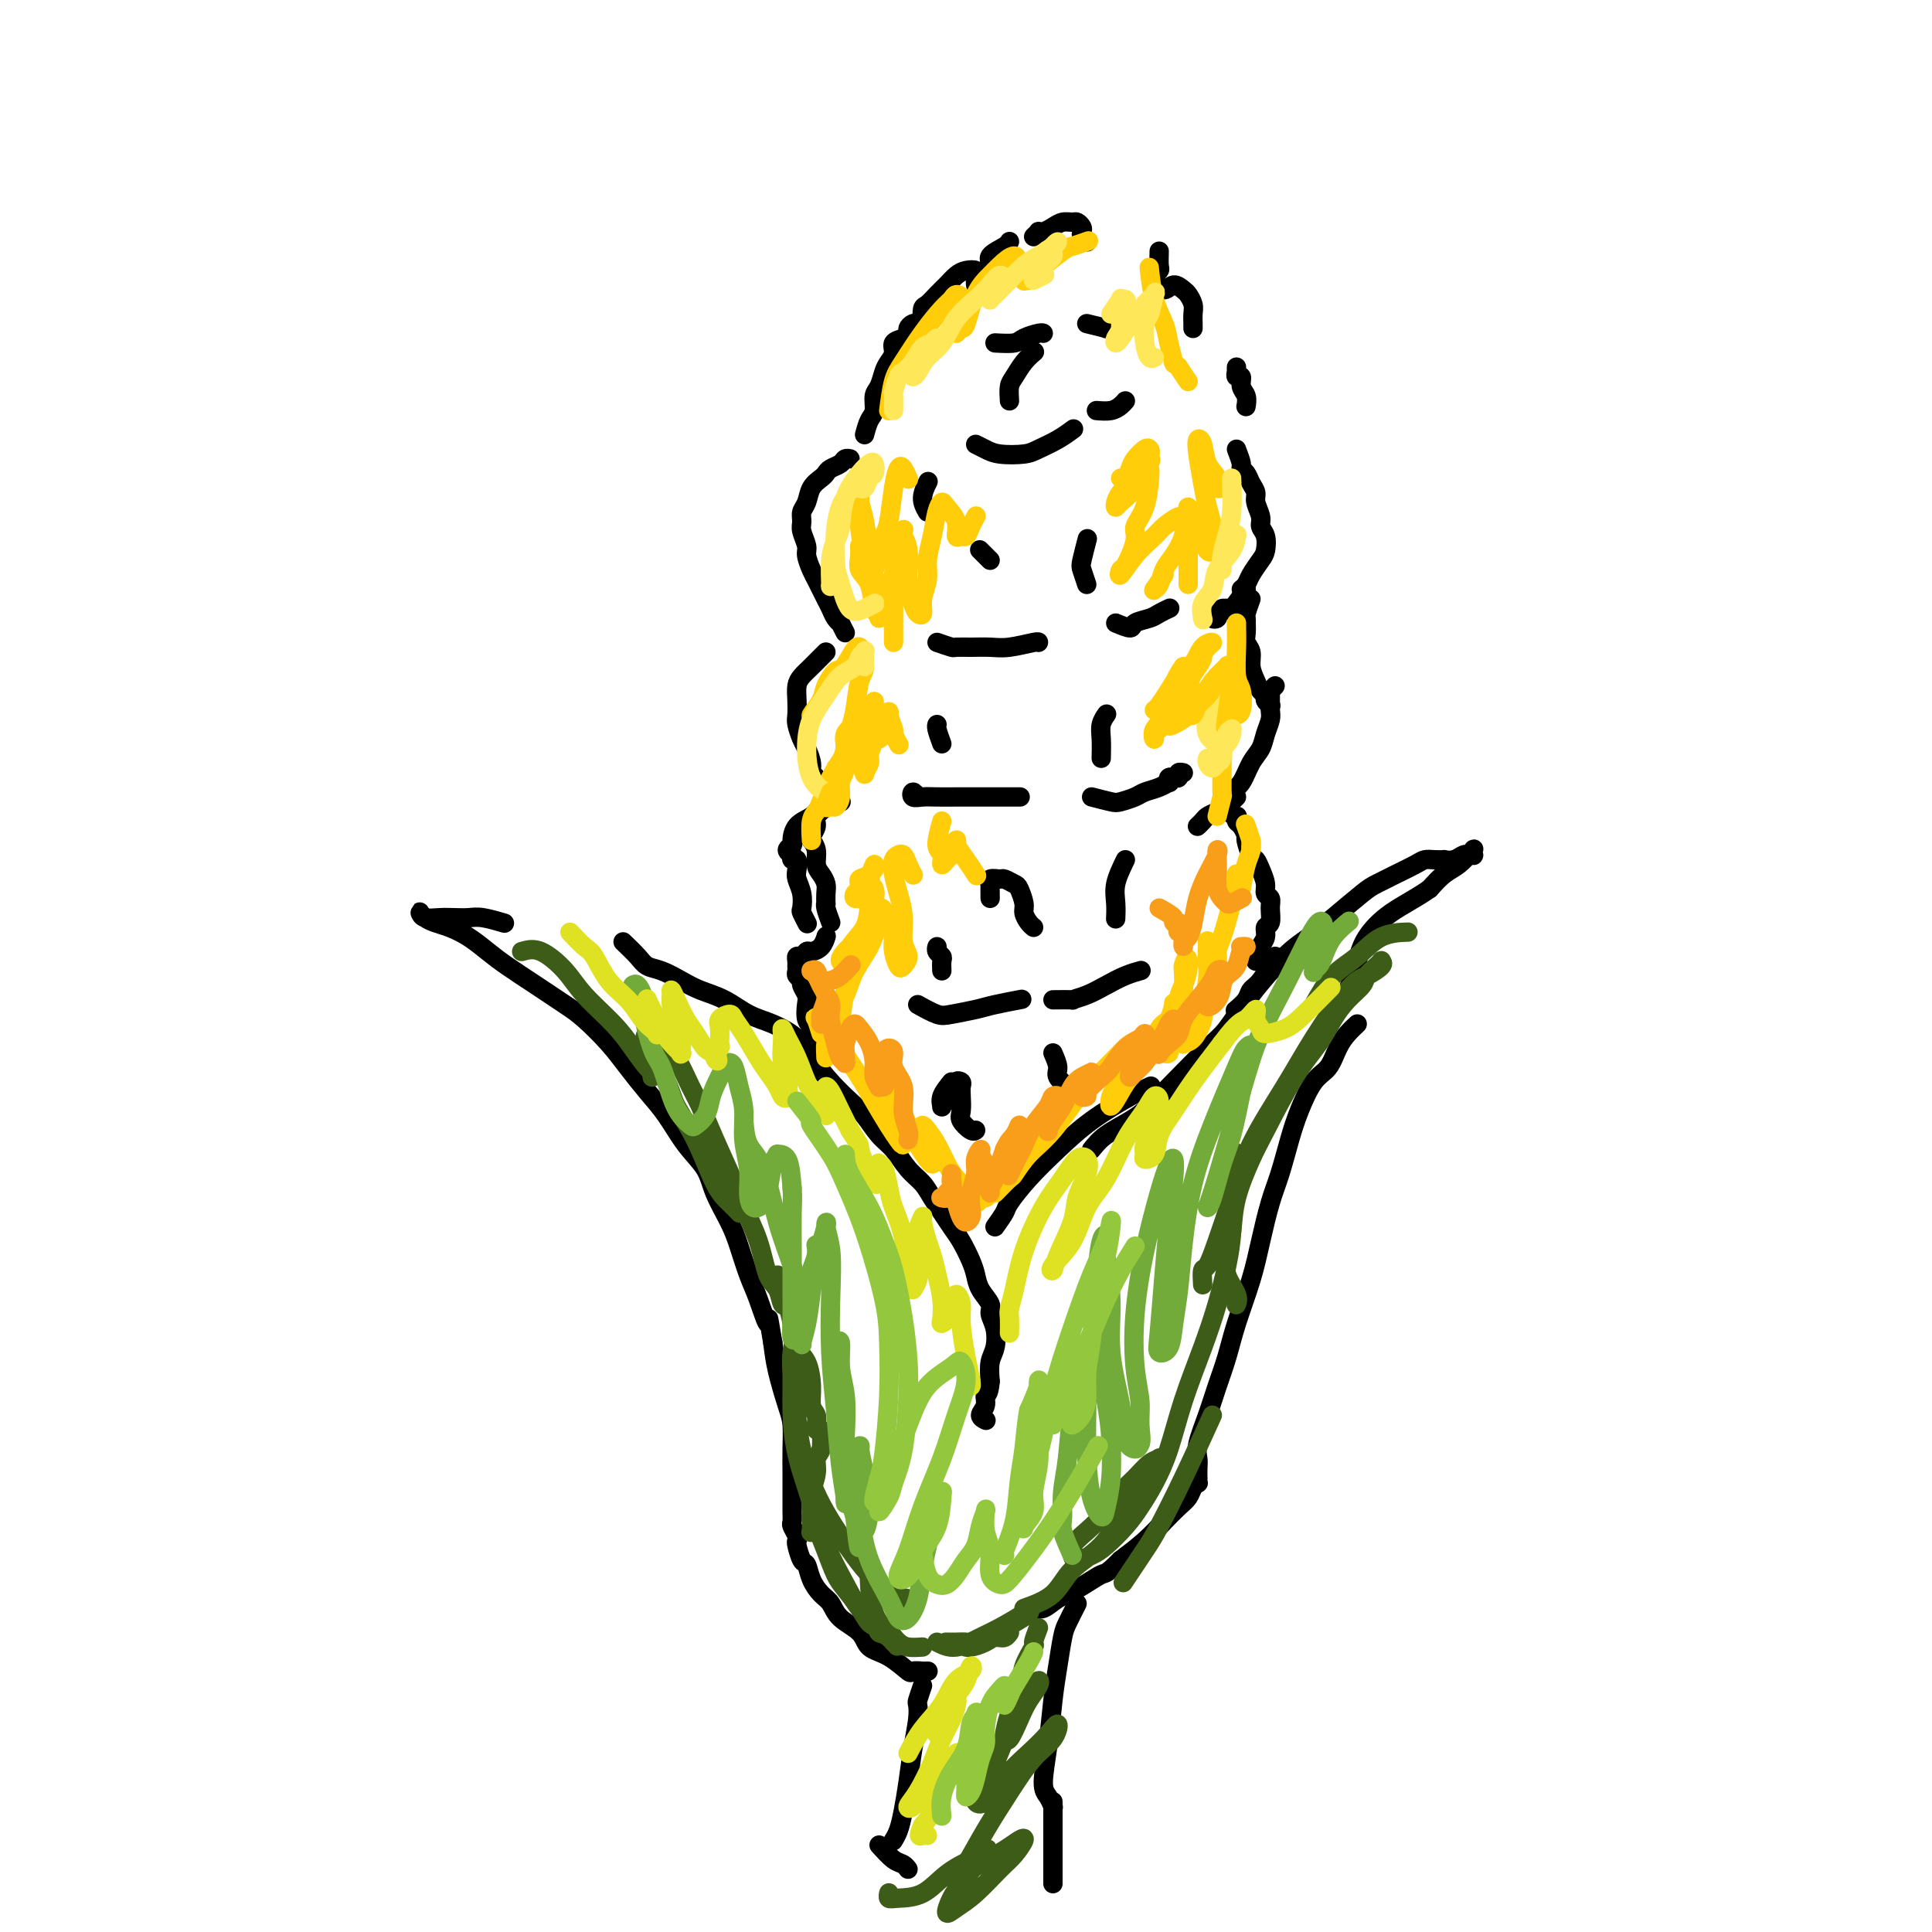 <svg viewBox='0 0 400 400' version='1.1' xmlns='http://www.w3.org/2000/svg' xmlns:xlink='http://www.w3.org/1999/xlink'><g fill='none' stroke='#000000' stroke-width='4' stroke-linecap='round' stroke-linejoin='round'><path d='M192,346c0.129,0.002 0.258,0.003 0,0c-0.258,-0.003 -0.904,-0.011 -1,0c-0.096,0.011 0.356,0.040 0,0c-0.356,-0.040 -1.521,-0.149 -2,0c-0.479,0.149 -0.271,0.557 -1,0c-0.729,-0.557 -2.394,-2.078 -4,-3c-1.606,-0.922 -3.154,-1.243 -4,-2c-0.846,-0.757 -0.990,-1.948 -2,-3c-1.010,-1.052 -2.887,-1.963 -4,-3c-1.113,-1.037 -1.464,-2.198 -2,-3c-0.536,-0.802 -1.258,-1.245 -2,-2c-0.742,-0.755 -1.506,-1.824 -2,-3c-0.494,-1.176 -0.720,-2.461 -1,-3c-0.280,-0.539 -0.615,-0.334 -1,-1c-0.385,-0.666 -0.821,-2.205 -1,-3c-0.179,-0.795 -0.100,-0.846 0,-1c0.100,-0.154 0.223,-0.410 0,-1c-0.223,-0.590 -0.792,-1.512 -1,-2c-0.208,-0.488 -0.056,-0.541 0,-1c0.056,-0.459 0.015,-1.325 0,-2c-0.015,-0.675 -0.003,-1.160 0,-2c0.003,-0.840 -0.001,-2.034 0,-3c0.001,-0.966 0.008,-1.702 0,-3c-0.008,-1.298 -0.030,-3.157 0,-5c0.030,-1.843 0.111,-3.669 0,-5c-0.111,-1.331 -0.415,-2.166 -1,-4c-0.585,-1.834 -1.453,-4.667 -2,-7c-0.547,-2.333 -0.774,-4.167 -1,-6'/><path d='M160,278c-1.368,-8.242 -0.788,-4.348 -1,-4c-0.212,0.348 -1.216,-2.850 -2,-5c-0.784,-2.150 -1.349,-3.253 -2,-5c-0.651,-1.747 -1.388,-4.138 -2,-6c-0.612,-1.862 -1.100,-3.193 -2,-5c-0.900,-1.807 -2.211,-4.089 -3,-6c-0.789,-1.911 -1.057,-3.452 -2,-5c-0.943,-1.548 -2.561,-3.105 -4,-5c-1.439,-1.895 -2.699,-4.128 -4,-6c-1.301,-1.872 -2.642,-3.382 -4,-5c-1.358,-1.618 -2.731,-3.345 -4,-5c-1.269,-1.655 -2.433,-3.237 -4,-5c-1.567,-1.763 -3.538,-3.707 -5,-5c-1.462,-1.293 -2.414,-1.936 -4,-3c-1.586,-1.064 -3.807,-2.551 -6,-4c-2.193,-1.449 -4.359,-2.861 -6,-4c-1.641,-1.139 -2.758,-2.007 -4,-3c-1.242,-0.993 -2.610,-2.112 -4,-3c-1.390,-0.888 -2.804,-1.545 -4,-2c-1.196,-0.455 -2.176,-0.707 -3,-1c-0.824,-0.293 -1.494,-0.629 -2,-1c-0.506,-0.371 -0.849,-0.779 -1,-1c-0.151,-0.221 -0.112,-0.255 0,0c0.112,0.255 0.296,0.799 1,1c0.704,0.201 1.927,0.057 3,0c1.073,-0.057 1.998,-0.029 3,0c1.002,0.029 2.083,0.059 3,0c0.917,-0.059 1.670,-0.208 3,0c1.330,0.208 3.237,0.774 4,1c0.763,0.226 0.381,0.113 0,0'/><path d='M129,195c1.106,1.059 2.213,2.118 3,3c0.787,0.882 1.255,1.586 2,2c0.745,0.414 1.766,0.538 3,1c1.234,0.462 2.681,1.264 4,2c1.319,0.736 2.510,1.407 4,2c1.490,0.593 3.279,1.108 5,2c1.721,0.892 3.373,2.159 5,3c1.627,0.841 3.230,1.254 5,2c1.770,0.746 3.709,1.826 5,3c1.291,1.174 1.934,2.443 3,4c1.066,1.557 2.554,3.402 4,5c1.446,1.598 2.851,2.949 4,4c1.149,1.051 2.041,1.804 3,3c0.959,1.196 1.986,2.837 3,4c1.014,1.163 2.015,1.847 3,3c0.985,1.153 1.955,2.773 3,4c1.045,1.227 2.167,2.060 3,3c0.833,0.940 1.379,1.988 2,3c0.621,1.012 1.319,1.989 2,3c0.681,1.011 1.347,2.055 2,3c0.653,0.945 1.293,1.790 2,3c0.707,1.210 1.481,2.785 2,4c0.519,1.215 0.784,2.071 1,3c0.216,0.929 0.385,1.932 1,3c0.615,1.068 1.678,2.199 2,3c0.322,0.801 -0.096,1.270 0,2c0.096,0.730 0.706,1.722 1,3c0.294,1.278 0.271,2.844 0,4c-0.271,1.156 -0.792,1.902 -1,3c-0.208,1.098 -0.104,2.549 0,4'/><path d='M205,286c-0.247,3.062 -0.865,2.715 -1,3c-0.135,0.285 0.211,1.200 0,2c-0.211,0.800 -0.980,1.485 -1,2c-0.020,0.515 0.709,0.862 1,1c0.291,0.138 0.146,0.069 0,0'/><path d='M206,254c0.816,-1.155 1.632,-2.310 2,-3c0.368,-0.690 0.289,-0.916 1,-2c0.711,-1.084 2.212,-3.026 4,-5c1.788,-1.974 3.863,-3.979 6,-6c2.137,-2.021 4.336,-4.057 7,-6c2.664,-1.943 5.794,-3.792 8,-5c2.206,-1.208 3.487,-1.774 4,-2c0.513,-0.226 0.256,-0.113 0,0'/><path d='M226,238c0.796,-0.992 1.592,-1.985 3,-3c1.408,-1.015 3.429,-2.054 5,-3c1.571,-0.946 2.693,-1.800 4,-3c1.307,-1.200 2.800,-2.747 5,-5c2.200,-2.253 5.109,-5.211 7,-7c1.891,-1.789 2.765,-2.409 4,-4c1.235,-1.591 2.831,-4.153 5,-7c2.169,-2.847 4.911,-5.981 7,-8c2.089,-2.019 3.524,-2.925 5,-4c1.476,-1.075 2.994,-2.319 5,-4c2.006,-1.681 4.501,-3.799 6,-5c1.499,-1.201 2.001,-1.485 3,-2c0.999,-0.515 2.496,-1.262 4,-2c1.504,-0.738 3.014,-1.466 4,-2c0.986,-0.534 1.447,-0.874 2,-1c0.553,-0.126 1.198,-0.037 2,0c0.802,0.037 1.760,0.024 2,0c0.240,-0.024 -0.238,-0.059 0,0c0.238,0.059 1.192,0.212 2,0c0.808,-0.212 1.470,-0.788 2,-1c0.530,-0.212 0.926,-0.060 1,0c0.074,0.060 -0.175,0.029 0,0c0.175,-0.029 0.775,-0.056 1,0c0.225,0.056 0.076,0.195 0,0c-0.076,-0.195 -0.078,-0.726 0,-1c0.078,-0.274 0.236,-0.293 0,0c-0.236,0.293 -0.867,0.896 -1,1c-0.133,0.104 0.232,-0.292 0,0c-0.232,0.292 -1.063,1.271 -2,2c-0.937,0.729 -1.982,1.208 -3,2c-1.018,0.792 -2.009,1.896 -3,3'/><path d='M296,184c-2.772,1.969 -5.703,3.393 -8,5c-2.297,1.607 -3.961,3.397 -5,5c-1.039,1.603 -1.454,3.017 -2,5c-0.546,1.983 -1.224,4.534 -2,6c-0.776,1.466 -1.650,1.847 -2,2c-0.350,0.153 -0.175,0.076 0,0'/><path d='M281,212c-0.661,0.613 -1.321,1.226 -2,2c-0.679,0.774 -1.375,1.709 -2,3c-0.625,1.291 -1.179,2.939 -2,4c-0.821,1.061 -1.911,1.537 -3,3c-1.089,1.463 -2.179,3.915 -3,6c-0.821,2.085 -1.374,3.803 -2,6c-0.626,2.197 -1.326,4.872 -2,7c-0.674,2.128 -1.321,3.709 -2,6c-0.679,2.291 -1.389,5.294 -2,8c-0.611,2.706 -1.122,5.117 -2,8c-0.878,2.883 -2.124,6.239 -3,9c-0.876,2.761 -1.384,4.928 -2,7c-0.616,2.072 -1.342,4.049 -2,6c-0.658,1.951 -1.248,3.875 -2,6c-0.752,2.125 -1.666,4.449 -2,6c-0.334,1.551 -0.090,2.328 0,3c0.090,0.672 0.025,1.237 0,2c-0.025,0.763 -0.010,1.723 0,2c0.010,0.277 0.014,-0.130 0,0c-0.014,0.130 -0.048,0.797 0,1c0.048,0.203 0.176,-0.057 0,0c-0.176,0.057 -0.657,0.430 -1,1c-0.343,0.570 -0.548,1.338 -1,2c-0.452,0.662 -1.152,1.219 -2,2c-0.848,0.781 -1.844,1.787 -3,3c-1.156,1.213 -2.473,2.632 -4,4c-1.527,1.368 -3.263,2.684 -5,4'/><path d='M232,323c-3.132,3.151 -2.961,2.528 -4,3c-1.039,0.472 -3.287,2.039 -5,3c-1.713,0.961 -2.890,1.315 -4,2c-1.110,0.685 -2.153,1.699 -3,2c-0.847,0.301 -1.497,-0.111 -2,0c-0.503,0.111 -0.858,0.746 -1,1c-0.142,0.254 -0.071,0.127 0,0'/><path d='M191,349c-0.416,1.209 -0.832,2.418 -1,3c-0.168,0.582 -0.086,0.535 0,1c0.086,0.465 0.178,1.440 0,3c-0.178,1.560 -0.626,3.704 -1,6c-0.374,2.296 -0.675,4.745 -1,7c-0.325,2.255 -0.675,4.316 -1,6c-0.325,1.684 -0.626,2.992 -1,4c-0.374,1.008 -0.821,1.717 -1,2c-0.179,0.283 -0.089,0.142 0,0'/><path d='M223,332c-0.756,1.491 -1.511,2.983 -2,4c-0.489,1.017 -0.710,1.561 -1,3c-0.290,1.439 -0.649,3.775 -1,6c-0.351,2.225 -0.693,4.341 -1,7c-0.307,2.659 -0.580,5.861 -1,9c-0.420,3.139 -0.988,6.214 -1,8c-0.012,1.786 0.533,2.283 1,3c0.467,0.717 0.857,1.655 1,2c0.143,0.345 0.041,0.099 0,0c-0.041,-0.099 -0.020,-0.049 0,0'/><path d='M218,373c0.000,0.264 0.000,0.529 0,1c0.000,0.471 0.000,1.149 0,2c0.000,0.851 -0.000,1.874 0,3c0.000,1.126 -0.000,2.353 0,4c0.000,1.647 0.000,3.713 0,5c-0.000,1.287 -0.000,1.796 0,2c0.000,0.204 0.000,0.102 0,0'/><path d='M182,382c1.071,1.185 2.143,2.369 3,3c0.857,0.631 1.500,0.708 2,1c0.500,0.292 0.857,0.798 1,1c0.143,0.202 0.071,0.101 0,0'/><path d='M169,218c-0.422,-0.420 -0.844,-0.841 -1,-1c-0.156,-0.159 -0.045,-0.058 0,0c0.045,0.058 0.026,0.072 0,0c-0.026,-0.072 -0.058,-0.232 0,-1c0.058,-0.768 0.208,-2.146 0,-3c-0.208,-0.854 -0.773,-1.184 -1,-2c-0.227,-0.816 -0.117,-2.116 0,-3c0.117,-0.884 0.242,-1.350 0,-2c-0.242,-0.650 -0.849,-1.484 -1,-2c-0.151,-0.516 0.156,-0.715 0,-1c-0.156,-0.285 -0.775,-0.655 -1,-1c-0.225,-0.345 -0.057,-0.666 0,-1c0.057,-0.334 0.005,-0.682 0,-1c-0.005,-0.318 0.039,-0.607 0,-1c-0.039,-0.393 -0.162,-0.892 0,-1c0.162,-0.108 0.607,0.174 1,0c0.393,-0.174 0.732,-0.803 1,-1c0.268,-0.197 0.464,0.038 1,0c0.536,-0.038 1.412,-0.350 2,-1c0.588,-0.650 0.889,-1.636 1,-2c0.111,-0.364 0.032,-0.104 0,0c-0.032,0.104 -0.016,0.052 0,0'/><path d='M172,191c-0.422,-1.142 -0.844,-2.284 -1,-3c-0.156,-0.716 -0.044,-1.007 0,-1c0.044,0.007 0.022,0.312 0,0c-0.022,-0.312 -0.043,-1.242 0,-2c0.043,-0.758 0.151,-1.345 0,-2c-0.151,-0.655 -0.562,-1.377 -1,-2c-0.438,-0.623 -0.902,-1.148 -1,-2c-0.098,-0.852 0.170,-2.033 0,-3c-0.170,-0.967 -0.776,-1.722 -1,-2c-0.224,-0.278 -0.064,-0.079 0,0c0.064,0.079 0.032,0.040 0,0'/><path d='M167,191c0.111,0.215 0.222,0.430 0,0c-0.222,-0.430 -0.778,-1.504 -1,-2c-0.222,-0.496 -0.111,-0.414 0,-1c0.111,-0.586 0.222,-1.841 0,-3c-0.222,-1.159 -0.777,-2.223 -1,-3c-0.223,-0.777 -0.113,-1.266 0,-2c0.113,-0.734 0.228,-1.713 0,-2c-0.228,-0.287 -0.798,0.116 -1,0c-0.202,-0.116 -0.036,-0.753 0,-1c0.036,-0.247 -0.057,-0.106 0,0c0.057,0.106 0.265,0.176 0,0c-0.265,-0.176 -1.004,-0.599 -1,-1c0.004,-0.401 0.749,-0.779 1,-1c0.251,-0.221 0.006,-0.283 0,-1c-0.006,-0.717 0.227,-2.087 1,-3c0.773,-0.913 2.088,-1.369 3,-2c0.912,-0.631 1.422,-1.437 2,-2c0.578,-0.563 1.224,-0.883 2,-1c0.776,-0.117 1.682,-0.031 2,0c0.318,0.031 0.047,0.008 0,0c-0.047,-0.008 0.129,-0.002 0,0c-0.129,0.002 -0.565,0.001 -1,0'/><path d='M173,166c1.612,-1.547 0.642,-0.415 0,0c-0.642,0.415 -0.954,0.113 -1,0c-0.046,-0.113 0.176,-0.038 0,0c-0.176,0.038 -0.750,0.040 -1,0c-0.250,-0.040 -0.176,-0.123 0,0c0.176,0.123 0.453,0.450 0,1c-0.453,0.550 -1.637,1.323 -2,2c-0.363,0.677 0.095,1.259 0,2c-0.095,0.741 -0.741,1.640 -1,2c-0.259,0.360 -0.129,0.180 0,0'/><path d='M174,165c-0.725,-0.418 -1.451,-0.837 -2,-1c-0.549,-0.163 -0.922,-0.071 -1,0c-0.078,0.071 0.137,0.119 0,0c-0.137,-0.119 -0.628,-0.406 -1,-1c-0.372,-0.594 -0.624,-1.495 -1,-2c-0.376,-0.505 -0.875,-0.615 -1,-1c-0.125,-0.385 0.124,-1.047 0,-2c-0.124,-0.953 -0.622,-2.197 -1,-3c-0.378,-0.803 -0.638,-1.163 -1,-2c-0.362,-0.837 -0.827,-2.149 -1,-3c-0.173,-0.851 -0.055,-1.239 0,-2c0.055,-0.761 0.046,-1.895 0,-3c-0.046,-1.105 -0.128,-2.181 0,-3c0.128,-0.819 0.465,-1.383 1,-2c0.535,-0.617 1.267,-1.289 2,-2c0.733,-0.711 1.467,-1.461 2,-2c0.533,-0.539 0.867,-0.868 1,-1c0.133,-0.132 0.067,-0.066 0,0'/><path d='M175,131c-0.447,-0.863 -0.893,-1.726 -1,-2c-0.107,-0.274 0.126,0.040 0,0c-0.126,-0.040 -0.611,-0.434 -1,-1c-0.389,-0.566 -0.681,-1.305 -1,-2c-0.319,-0.695 -0.664,-1.345 -1,-2c-0.336,-0.655 -0.663,-1.315 -1,-2c-0.337,-0.685 -0.682,-1.395 -1,-2c-0.318,-0.605 -0.607,-1.107 -1,-2c-0.393,-0.893 -0.891,-2.179 -1,-3c-0.109,-0.821 0.170,-1.178 0,-2c-0.170,-0.822 -0.790,-2.111 -1,-3c-0.210,-0.889 -0.011,-1.380 0,-2c0.011,-0.620 -0.166,-1.370 0,-2c0.166,-0.630 0.673,-1.138 1,-2c0.327,-0.862 0.473,-2.076 1,-3c0.527,-0.924 1.436,-1.558 2,-2c0.564,-0.442 0.782,-0.693 1,-1c0.218,-0.307 0.437,-0.671 1,-1c0.563,-0.329 1.471,-0.624 2,-1c0.529,-0.376 0.681,-0.832 1,-1c0.319,-0.168 0.805,-0.048 1,0c0.195,0.048 0.097,0.024 0,0'/><path d='M179,90c0.303,-1.122 0.606,-2.244 1,-3c0.394,-0.756 0.879,-1.147 1,-2c0.121,-0.853 -0.121,-2.168 0,-3c0.121,-0.832 0.605,-1.182 1,-2c0.395,-0.818 0.701,-2.103 1,-3c0.299,-0.897 0.592,-1.406 1,-2c0.408,-0.594 0.932,-1.272 1,-2c0.068,-0.728 -0.319,-1.505 0,-2c0.319,-0.495 1.343,-0.707 2,-1c0.657,-0.293 0.947,-0.667 1,-1c0.053,-0.333 -0.129,-0.626 0,-1c0.129,-0.374 0.571,-0.828 1,-1c0.429,-0.172 0.847,-0.060 1,0c0.153,0.060 0.041,0.069 0,0c-0.041,-0.069 -0.011,-0.214 0,0c0.011,0.214 0.003,0.788 0,1c-0.003,0.212 -0.001,0.060 0,0c0.001,-0.060 0.000,-0.030 0,0'/><path d='M191,67c-0.065,-1.203 -0.131,-2.406 0,-3c0.131,-0.594 0.457,-0.579 1,-1c0.543,-0.421 1.302,-1.276 2,-2c0.698,-0.724 1.336,-1.316 2,-2c0.664,-0.684 1.355,-1.461 2,-2c0.645,-0.539 1.245,-0.839 2,-1c0.755,-0.161 1.667,-0.182 2,0c0.333,0.182 0.089,0.567 0,1c-0.089,0.433 -0.022,0.912 0,1c0.022,0.088 0.000,-0.217 0,0c-0.000,0.217 0.022,0.956 0,1c-0.022,0.044 -0.087,-0.608 0,-1c0.087,-0.392 0.324,-0.526 1,-1c0.676,-0.474 1.789,-1.290 2,-2c0.211,-0.710 -0.479,-1.314 0,-2c0.479,-0.686 2.129,-1.454 3,-2c0.871,-0.546 0.963,-0.870 1,-1c0.037,-0.130 0.018,-0.065 0,0'/><path d='M214,49c0.440,-0.417 0.880,-0.833 1,-1c0.120,-0.167 -0.080,-0.083 0,0c0.080,0.083 0.441,0.165 1,0c0.559,-0.165 1.316,-0.577 2,-1c0.684,-0.423 1.294,-0.856 2,-1c0.706,-0.144 1.509,0.003 2,0c0.491,-0.003 0.671,-0.155 1,0c0.329,0.155 0.806,0.616 1,1c0.194,0.384 0.104,0.691 0,1c-0.104,0.309 -0.224,0.619 0,1c0.224,0.381 0.791,0.833 1,1c0.209,0.167 0.060,0.048 0,0c-0.060,-0.048 -0.030,-0.024 0,0'/><path d='M240,52c-0.030,1.179 -0.060,2.359 0,3c0.060,0.641 0.211,0.745 0,1c-0.211,0.255 -0.782,0.662 -1,1c-0.218,0.338 -0.081,0.608 0,1c0.081,0.392 0.105,0.907 0,1c-0.105,0.093 -0.341,-0.236 0,0c0.341,0.236 1.258,1.036 2,1c0.742,-0.036 1.309,-0.908 2,-1c0.691,-0.092 1.506,0.595 2,1c0.494,0.405 0.668,0.529 1,1c0.332,0.471 0.821,1.289 1,2c0.179,0.711 0.048,1.314 0,2c-0.048,0.686 -0.013,1.454 0,2c0.013,0.546 0.004,0.870 0,1c-0.004,0.130 -0.002,0.065 0,0'/><path d='M256,76c-0.009,0.456 -0.017,0.913 0,1c0.017,0.087 0.061,-0.195 0,0c-0.061,0.195 -0.227,0.869 0,1c0.227,0.131 0.845,-0.280 1,0c0.155,0.280 -0.154,1.250 0,2c0.154,0.750 0.772,1.279 1,2c0.228,0.721 0.065,1.635 0,2c-0.065,0.365 -0.033,0.183 0,0'/><path d='M256,93c0.447,1.172 0.894,2.345 1,3c0.106,0.655 -0.130,0.793 0,1c0.130,0.207 0.627,0.482 1,1c0.373,0.518 0.621,1.280 1,2c0.379,0.720 0.890,1.399 1,2c0.110,0.601 -0.180,1.124 0,2c0.180,0.876 0.831,2.107 1,3c0.169,0.893 -0.144,1.450 0,2c0.144,0.550 0.743,1.092 1,2c0.257,0.908 0.170,2.180 0,3c-0.170,0.820 -0.424,1.186 -1,2c-0.576,0.814 -1.474,2.074 -2,3c-0.526,0.926 -0.680,1.519 -1,2c-0.320,0.481 -0.806,0.852 -1,1c-0.194,0.148 -0.097,0.074 0,0'/><path d='M258,122c-1.148,1.692 -2.296,3.384 -3,4c-0.704,0.616 -0.964,0.154 -1,0c-0.036,-0.154 0.152,-0.002 0,0c-0.152,0.002 -0.643,-0.147 -1,0c-0.357,0.147 -0.579,0.589 -1,1c-0.421,0.411 -1.041,0.791 -1,1c0.041,0.209 0.742,0.249 1,0c0.258,-0.249 0.074,-0.785 0,-1c-0.074,-0.215 -0.037,-0.107 0,0'/><path d='M259,124c-0.423,1.172 -0.847,2.345 -1,3c-0.153,0.655 -0.037,0.794 0,1c0.037,0.206 -0.005,0.481 0,1c0.005,0.519 0.057,1.283 0,2c-0.057,0.717 -0.223,1.386 0,2c0.223,0.614 0.834,1.173 1,2c0.166,0.827 -0.114,1.923 0,3c0.114,1.077 0.623,2.135 1,3c0.377,0.865 0.623,1.539 1,2c0.377,0.461 0.885,0.711 1,1c0.115,0.289 -0.161,0.616 0,1c0.161,0.384 0.760,0.824 1,1c0.240,0.176 0.120,0.088 0,0'/><path d='M264,142c-0.423,0.448 -0.846,0.897 -1,1c-0.154,0.103 -0.041,-0.139 0,0c0.041,0.139 0.008,0.659 0,1c-0.008,0.341 0.010,0.503 0,1c-0.010,0.497 -0.047,1.328 0,2c0.047,0.672 0.179,1.185 0,2c-0.179,0.815 -0.668,1.933 -1,3c-0.332,1.067 -0.509,2.082 -1,3c-0.491,0.918 -1.298,1.738 -2,3c-0.702,1.262 -1.298,2.966 -2,4c-0.702,1.034 -1.509,1.398 -2,2c-0.491,0.602 -0.668,1.443 -1,2c-0.332,0.557 -0.821,0.830 -1,1c-0.179,0.170 -0.048,0.238 0,0c0.048,-0.238 0.014,-0.782 0,-1c-0.014,-0.218 -0.007,-0.109 0,0'/><path d='M256,165c-0.891,0.869 -1.783,1.738 -2,2c-0.217,0.262 0.239,-0.084 0,0c-0.239,0.084 -1.174,0.597 -2,1c-0.826,0.403 -1.542,0.696 -2,1c-0.458,0.304 -0.659,0.617 -1,1c-0.341,0.383 -0.823,0.834 -1,1c-0.177,0.166 -0.051,0.047 0,0c0.051,-0.047 0.025,-0.024 0,0'/><path d='M254,168c0.839,0.449 1.679,0.898 2,1c0.321,0.102 0.124,-0.144 0,0c-0.124,0.144 -0.174,0.676 0,1c0.174,0.324 0.571,0.439 1,1c0.429,0.561 0.888,1.567 1,2c0.112,0.433 -0.124,0.294 0,1c0.124,0.706 0.606,2.259 1,3c0.394,0.741 0.698,0.670 1,1c0.302,0.330 0.603,1.060 1,2c0.397,0.940 0.892,2.091 1,3c0.108,0.909 -0.171,1.577 0,2c0.171,0.423 0.793,0.603 1,1c0.207,0.397 -0.001,1.013 0,2c0.001,0.987 0.212,2.344 0,3c-0.212,0.656 -0.845,0.609 -1,1c-0.155,0.391 0.169,1.219 0,2c-0.169,0.781 -0.830,1.516 -1,2c-0.170,0.484 0.150,0.717 0,1c-0.150,0.283 -0.771,0.615 -1,1c-0.229,0.385 -0.065,0.824 0,1c0.065,0.176 0.033,0.088 0,0'/><path d='M264,198c-1.056,1.931 -2.112,3.863 -3,5c-0.888,1.137 -1.609,1.480 -2,2c-0.391,0.520 -0.451,1.217 -1,2c-0.549,0.783 -1.585,1.652 -2,2c-0.415,0.348 -0.207,0.174 0,0'/><path d='M190,165c-0.380,-0.536 -0.760,-1.072 -1,-1c-0.240,0.072 -0.341,0.751 0,1c0.341,0.249 1.123,0.067 2,0c0.877,-0.067 1.850,-0.018 3,0c1.150,0.018 2.477,0.005 4,0c1.523,-0.005 3.243,-0.001 5,0c1.757,0.001 3.550,0.000 5,0c1.450,-0.000 2.557,-0.000 3,0c0.443,0.000 0.221,0.000 0,0'/><path d='M226,165c1.544,0.399 3.089,0.798 4,1c0.911,0.202 1.190,0.208 2,0c0.810,-0.208 2.151,-0.629 3,-1c0.849,-0.371 1.207,-0.692 2,-1c0.793,-0.308 2.020,-0.604 3,-1c0.980,-0.396 1.713,-0.891 2,-1c0.287,-0.109 0.128,0.167 0,0c-0.128,-0.167 -0.227,-0.776 0,-1c0.227,-0.224 0.778,-0.064 1,0c0.222,0.064 0.116,0.031 0,0c-0.116,-0.031 -0.241,-0.061 0,0c0.241,0.061 0.848,0.212 1,0c0.152,-0.212 -0.151,-0.788 0,-1c0.151,-0.212 0.758,-0.061 1,0c0.242,0.061 0.121,0.030 0,0'/><path d='M194,133c1.219,0.423 2.438,0.846 3,1c0.562,0.154 0.466,0.037 1,0c0.534,-0.037 1.698,0.004 3,0c1.302,-0.004 2.741,-0.054 4,0c1.259,0.054 2.337,0.210 4,0c1.663,-0.210 3.909,-0.787 5,-1c1.091,-0.213 1.026,-0.061 1,0c-0.026,0.061 -0.013,0.030 0,0'/><path d='M231,129c1.234,0.512 2.468,1.023 3,1c0.532,-0.023 0.364,-0.581 1,-1c0.636,-0.419 2.078,-0.700 3,-1c0.922,-0.300 1.325,-0.619 2,-1c0.675,-0.381 1.621,-0.823 2,-1c0.379,-0.177 0.189,-0.088 0,0'/><path d='M202,92c0.640,0.314 1.280,0.629 2,1c0.720,0.371 1.521,0.800 3,1c1.479,0.200 3.637,0.172 5,0c1.363,-0.172 1.932,-0.490 3,-1c1.068,-0.510 2.634,-1.214 4,-2c1.366,-0.786 2.533,-1.653 3,-2c0.467,-0.347 0.233,-0.173 0,0'/><path d='M227,85c1.071,0.083 2.143,0.167 3,0c0.857,-0.167 1.500,-0.583 2,-1c0.500,-0.417 0.857,-0.833 1,-1c0.143,-0.167 0.071,-0.083 0,0'/><path d='M206,71c1.547,0.083 3.094,0.166 4,0c0.906,-0.166 1.171,-0.581 2,-1c0.829,-0.419 2.223,-0.844 3,-1c0.777,-0.156 0.936,-0.045 1,0c0.064,0.045 0.032,0.022 0,0'/><path d='M225,67c1.750,0.423 3.500,0.845 4,1c0.500,0.155 -0.250,0.042 0,0c0.250,-0.042 1.500,-0.012 2,0c0.500,0.012 0.250,0.006 0,0'/><path d='M190,208c1.481,0.821 2.962,1.642 4,2c1.038,0.358 1.635,0.253 3,0c1.365,-0.253 3.500,-0.656 5,-1c1.500,-0.344 2.365,-0.631 4,-1c1.635,-0.369 4.038,-0.820 5,-1c0.962,-0.180 0.481,-0.090 0,0'/><path d='M218,207c1.756,-0.018 3.512,-0.036 4,0c0.488,0.036 -0.293,0.125 0,0c0.293,-0.125 1.659,-0.464 3,-1c1.341,-0.536 2.659,-1.267 4,-2c1.341,-0.733 2.707,-1.467 4,-2c1.293,-0.533 2.512,-0.867 3,-1c0.488,-0.133 0.244,-0.067 0,0'/><path d='M195,201c-0.030,-0.754 -0.061,-1.509 0,-2c0.061,-0.491 0.212,-0.719 0,-1c-0.212,-0.281 -0.788,-0.614 -1,-1c-0.212,-0.386 -0.061,-0.825 0,-1c0.061,-0.175 0.030,-0.088 0,0'/><path d='M205,186c-0.015,-1.299 -0.030,-2.598 0,-3c0.030,-0.402 0.106,0.092 0,0c-0.106,-0.092 -0.394,-0.770 0,-1c0.394,-0.230 1.468,-0.013 2,0c0.532,0.013 0.520,-0.176 1,0c0.480,0.176 1.452,0.719 2,1c0.548,0.281 0.672,0.300 1,1c0.328,0.700 0.859,2.083 1,3c0.141,0.917 -0.106,1.370 0,2c0.106,0.630 0.567,1.439 1,2c0.433,0.561 0.838,0.875 1,1c0.162,0.125 0.081,0.063 0,0'/><path d='M233,178c-0.845,1.750 -1.690,3.500 -2,5c-0.310,1.500 -0.083,2.750 0,4c0.083,1.250 0.024,2.500 0,3c-0.024,0.500 -0.012,0.250 0,0'/><path d='M228,157c0.030,-1.411 0.060,-2.821 0,-4c-0.060,-1.179 -0.208,-2.125 0,-3c0.208,-0.875 0.774,-1.679 1,-2c0.226,-0.321 0.113,-0.161 0,0'/><path d='M195,154c-0.422,-1.156 -0.844,-2.311 -1,-3c-0.156,-0.689 -0.044,-0.911 0,-1c0.044,-0.089 0.022,-0.044 0,0'/><path d='M225,121c-0.393,-1.161 -0.786,-2.321 -1,-3c-0.214,-0.679 -0.250,-0.875 0,-2c0.250,-1.125 0.786,-3.179 1,-4c0.214,-0.821 0.107,-0.411 0,0'/><path d='M205,116c-0.833,-0.833 -1.667,-1.667 -2,-2c-0.333,-0.333 -0.167,-0.167 0,0'/><path d='M192,106c-0.533,-0.933 -1.067,-1.867 -1,-3c0.067,-1.133 0.733,-2.467 1,-3c0.267,-0.533 0.133,-0.267 0,0'/><path d='M209,83c-0.069,-1.116 -0.137,-2.233 0,-3c0.137,-0.767 0.480,-1.185 1,-2c0.520,-0.815 1.217,-2.027 2,-3c0.783,-0.973 1.652,-1.707 2,-2c0.348,-0.293 0.174,-0.147 0,0'/><path d='M197,224c-0.849,1.046 -1.698,2.093 -2,3c-0.302,0.907 -0.058,1.675 0,2c0.058,0.325 -0.072,0.206 0,0c0.072,-0.206 0.345,-0.497 1,-1c0.655,-0.503 1.692,-1.216 2,-2c0.308,-0.784 -0.113,-1.640 0,-2c0.113,-0.360 0.761,-0.224 1,0c0.239,0.224 0.071,0.537 0,1c-0.071,0.463 -0.043,1.077 0,2c0.043,0.923 0.103,2.156 0,3c-0.103,0.844 -0.368,1.298 0,2c0.368,0.702 1.368,1.650 2,2c0.632,0.350 0.895,0.100 1,0c0.105,-0.100 0.053,-0.050 0,0'/><path d='M218,218c0.482,1.101 0.964,2.202 1,3c0.036,0.798 -0.375,1.292 0,2c0.375,0.708 1.536,1.631 2,2c0.464,0.369 0.232,0.185 0,0'/></g>
<g fill='none' stroke='#3D5C18' stroke-width='4' stroke-linecap='round' stroke-linejoin='round'><path d='M136,214c0.698,1.202 1.396,2.403 2,3c0.604,0.597 1.114,0.589 2,2c0.886,1.411 2.147,4.240 3,6c0.853,1.760 1.296,2.449 2,4c0.704,1.551 1.669,3.963 3,7c1.331,3.037 3.029,6.699 4,9c0.971,2.301 1.216,3.241 2,5c0.784,1.759 2.109,4.339 3,7c0.891,2.661 1.350,5.404 2,7c0.650,1.596 1.492,2.043 2,3c0.508,0.957 0.682,2.422 1,3c0.318,0.578 0.779,0.269 1,0c0.221,-0.269 0.203,-0.499 0,-1c-0.203,-0.501 -0.591,-1.274 -1,-2c-0.409,-0.726 -0.839,-1.405 -1,-2c-0.161,-0.595 -0.054,-1.107 0,-1c0.054,0.107 0.056,0.834 0,1c-0.056,0.166 -0.171,-0.230 0,0c0.171,0.230 0.627,1.084 1,2c0.373,0.916 0.664,1.893 1,3c0.336,1.107 0.716,2.345 1,4c0.284,1.655 0.472,3.728 1,5c0.528,1.272 1.395,1.745 2,3c0.605,1.255 0.947,3.293 1,5c0.053,1.707 -0.182,3.085 0,4c0.182,0.915 0.781,1.369 1,2c0.219,0.631 0.059,1.439 0,2c-0.059,0.561 -0.017,0.875 0,1c0.017,0.125 0.008,0.063 0,0'/><path d='M170,296c0.121,1.528 0.243,3.057 0,4c-0.243,0.943 -0.850,1.301 -1,2c-0.150,0.699 0.156,1.740 0,3c-0.156,1.260 -0.775,2.740 -1,4c-0.225,1.260 -0.056,2.300 0,3c0.056,0.700 0.001,1.061 0,2c-0.001,0.939 0.053,2.457 0,3c-0.053,0.543 -0.214,0.112 0,0c0.214,-0.112 0.804,0.097 1,0c0.196,-0.097 0.000,-0.499 0,-1c-0.000,-0.501 0.196,-1.102 0,-2c-0.196,-0.898 -0.784,-2.092 -1,-3c-0.216,-0.908 -0.058,-1.530 0,-2c0.058,-0.470 0.018,-0.788 0,-1c-0.018,-0.212 -0.013,-0.319 0,0c0.013,0.319 0.034,1.065 0,2c-0.034,0.935 -0.123,2.059 0,3c0.123,0.941 0.459,1.700 1,3c0.541,1.300 1.285,3.140 2,5c0.715,1.860 1.399,3.741 2,5c0.601,1.259 1.120,1.895 2,3c0.880,1.105 2.120,2.677 3,4c0.880,1.323 1.399,2.397 2,3c0.601,0.603 1.286,0.736 2,1c0.714,0.264 1.459,0.659 2,1c0.541,0.341 0.877,0.627 1,1c0.123,0.373 0.033,0.831 0,1c-0.033,0.169 -0.009,0.048 0,0c0.009,-0.048 0.005,-0.024 0,0'/><path d='M185,340c1.746,1.977 0.110,-0.082 -1,-1c-1.110,-0.918 -1.694,-0.696 -2,-1c-0.306,-0.304 -0.336,-1.133 -1,-2c-0.664,-0.867 -1.964,-1.772 -3,-3c-1.036,-1.228 -1.808,-2.780 -3,-5c-1.192,-2.220 -2.802,-5.107 -4,-8c-1.198,-2.893 -1.982,-5.791 -3,-9c-1.018,-3.209 -2.269,-6.730 -3,-10c-0.731,-3.270 -0.942,-6.291 -1,-9c-0.058,-2.709 0.037,-5.108 0,-7c-0.037,-1.892 -0.206,-3.278 0,-5c0.206,-1.722 0.787,-3.780 1,-5c0.213,-1.220 0.057,-1.603 0,-2c-0.057,-0.397 -0.015,-0.807 0,-1c0.015,-0.193 0.005,-0.170 0,0c-0.005,0.170 -0.003,0.485 0,1c0.003,0.515 0.007,1.228 0,2c-0.007,0.772 -0.027,1.603 0,3c0.027,1.397 0.099,3.360 0,6c-0.099,2.640 -0.368,5.958 0,10c0.368,4.042 1.374,8.810 3,13c1.626,4.190 3.872,7.802 6,11c2.128,3.198 4.137,5.981 6,8c1.863,2.019 3.578,3.274 5,4c1.422,0.726 2.549,0.922 3,1c0.451,0.078 0.225,0.039 0,0'/><path d='M212,333c2.231,-0.805 4.463,-1.611 6,-3c1.537,-1.389 2.381,-3.362 4,-5c1.619,-1.638 4.013,-2.940 6,-5c1.987,-2.060 3.567,-4.878 5,-7c1.433,-2.122 2.719,-3.548 4,-5c1.281,-1.452 2.559,-2.930 3,-4c0.441,-1.070 0.046,-1.732 0,-2c-0.046,-0.268 0.256,-0.141 0,0c-0.256,0.141 -1.072,0.295 -2,1c-0.928,0.705 -1.969,1.960 -3,3c-1.031,1.040 -2.052,1.865 -3,3c-0.948,1.135 -1.822,2.582 -3,4c-1.178,1.418 -2.660,2.808 -4,4c-1.340,1.192 -2.537,2.186 -3,3c-0.463,0.814 -0.192,1.450 0,2c0.192,0.550 0.305,1.015 1,1c0.695,-0.015 1.971,-0.512 3,-1c1.029,-0.488 1.812,-0.969 3,-2c1.188,-1.031 2.781,-2.613 4,-4c1.219,-1.387 2.062,-2.580 3,-4c0.938,-1.420 1.970,-3.066 3,-5c1.030,-1.934 2.058,-4.157 3,-7c0.942,-2.843 1.797,-6.306 3,-10c1.203,-3.694 2.753,-7.620 4,-11c1.247,-3.380 2.190,-6.215 3,-9c0.810,-2.785 1.487,-5.519 2,-8c0.513,-2.481 0.861,-4.709 1,-7c0.139,-2.291 0.070,-4.646 0,-7'/><path d='M255,248c0.386,-4.587 -0.149,-5.054 0,-6c0.149,-0.946 0.982,-2.372 1,-3c0.018,-0.628 -0.779,-0.457 -1,0c-0.221,0.457 0.133,1.200 0,2c-0.133,0.800 -0.752,1.657 -1,2c-0.248,0.343 -0.124,0.171 0,0'/><path d='M249,266c-0.072,-1.251 -0.143,-2.503 0,-3c0.143,-0.497 0.501,-0.240 1,-1c0.499,-0.760 1.137,-2.536 2,-5c0.863,-2.464 1.949,-5.616 3,-9c1.051,-3.384 2.065,-7.000 4,-11c1.935,-4.000 4.789,-8.385 7,-12c2.211,-3.615 3.780,-6.461 6,-10c2.220,-3.539 5.093,-7.772 7,-10c1.907,-2.228 2.849,-2.451 4,-3c1.151,-0.549 2.511,-1.423 3,-2c0.489,-0.577 0.105,-0.857 0,-1c-0.105,-0.143 0.068,-0.149 0,0c-0.068,0.149 -0.378,0.454 -1,1c-0.622,0.546 -1.558,1.334 -2,2c-0.442,0.666 -0.391,1.210 -1,2c-0.609,0.790 -1.879,1.825 -3,3c-1.121,1.175 -2.095,2.492 -3,4c-0.905,1.508 -1.742,3.209 -3,5c-1.258,1.791 -2.939,3.671 -5,7c-2.061,3.329 -4.503,8.105 -6,11c-1.497,2.895 -2.049,3.908 -3,6c-0.951,2.092 -2.300,5.263 -3,8c-0.700,2.737 -0.752,5.038 -1,7c-0.248,1.962 -0.694,3.584 -1,5c-0.306,1.416 -0.474,2.627 0,4c0.474,1.373 1.589,2.908 2,4c0.411,1.092 0.117,1.741 0,2c-0.117,0.259 -0.059,0.130 0,0'/><path d='M251,293c-2.029,4.466 -4.057,8.931 -6,13c-1.943,4.069 -3.799,7.740 -5,10c-1.201,2.260 -1.746,3.108 -3,5c-1.254,1.892 -3.215,4.826 -4,6c-0.785,1.174 -0.392,0.587 0,0'/><path d='M194,340c1.207,0.610 2.414,1.221 4,1c1.586,-0.221 3.552,-1.272 5,-2c1.448,-0.728 2.379,-1.131 4,-2c1.621,-0.869 3.932,-2.203 5,-3c1.068,-0.797 0.894,-1.058 1,-1c0.106,0.058 0.491,0.436 0,1c-0.491,0.564 -1.859,1.314 -3,2c-1.141,0.686 -2.055,1.309 -3,2c-0.945,0.691 -1.923,1.450 -3,2c-1.077,0.550 -2.255,0.889 -3,1c-0.745,0.111 -1.059,-0.008 -1,0c0.059,0.008 0.489,0.141 1,0c0.511,-0.141 1.101,-0.555 2,-1c0.899,-0.445 2.106,-0.919 3,-1c0.894,-0.081 1.474,0.231 2,0c0.526,-0.231 0.996,-1.004 1,-1c0.004,0.004 -0.460,0.786 -1,1c-0.540,0.214 -1.157,-0.139 -2,0c-0.843,0.139 -1.911,0.769 -3,1c-1.089,0.231 -2.199,0.062 -3,0c-0.801,-0.062 -1.293,-0.017 -2,0c-0.707,0.017 -1.631,0.005 -2,0c-0.369,-0.005 -0.185,-0.002 0,0'/><path d='M191,341c-1.080,0.071 -2.160,0.142 -3,0c-0.840,-0.142 -1.441,-0.497 -2,-1c-0.559,-0.503 -1.078,-1.154 -2,-2c-0.922,-0.846 -2.247,-1.887 -3,-4c-0.753,-2.113 -0.933,-5.300 -1,-7c-0.067,-1.700 -0.019,-1.914 0,-2c0.019,-0.086 0.010,-0.043 0,0'/><path d='M108,197c1.204,-0.341 2.408,-0.683 4,0c1.592,0.683 3.571,2.390 5,4c1.429,1.610 2.306,3.124 4,5c1.694,1.876 4.205,4.115 6,6c1.795,1.885 2.874,3.417 4,5c1.126,1.583 2.298,3.217 3,4c0.702,0.783 0.934,0.717 1,1c0.066,0.283 -0.034,0.917 0,1c0.034,0.083 0.202,-0.384 0,-1c-0.202,-0.616 -0.772,-1.382 -1,-3c-0.228,-1.618 -0.113,-4.087 0,-5c0.113,-0.913 0.224,-0.269 0,0c-0.224,0.269 -0.783,0.162 0,2c0.783,1.838 2.909,5.623 4,8c1.091,2.377 1.147,3.348 2,5c0.853,1.652 2.502,3.984 4,7c1.498,3.016 2.845,6.716 4,9c1.155,2.284 2.119,3.153 3,4c0.881,0.847 1.680,1.670 2,2c0.320,0.330 0.160,0.165 0,0'/><path d='M272,208c1.236,-2.196 2.472,-4.392 4,-6c1.528,-1.608 3.348,-2.627 5,-4c1.652,-1.373 3.137,-3.100 5,-4c1.863,-0.900 4.104,-0.971 5,-1c0.896,-0.029 0.448,-0.014 0,0'/><path d='M215,337c-0.479,1.244 -0.958,2.488 -1,3c-0.042,0.512 0.353,0.291 0,1c-0.353,0.709 -1.454,2.347 -2,4c-0.546,1.653 -0.536,3.322 -1,5c-0.464,1.678 -1.400,3.366 -2,5c-0.600,1.634 -0.863,3.214 -1,4c-0.137,0.786 -0.149,0.779 0,1c0.149,0.221 0.457,0.671 1,0c0.543,-0.671 1.320,-2.461 2,-4c0.680,-1.539 1.263,-2.825 2,-4c0.737,-1.175 1.628,-2.239 2,-3c0.372,-0.761 0.224,-1.220 0,-1c-0.224,0.220 -0.525,1.120 -1,2c-0.475,0.880 -1.123,1.741 -2,3c-0.877,1.259 -1.982,2.916 -3,5c-1.018,2.084 -1.950,4.596 -3,7c-1.050,2.404 -2.217,4.699 -3,6c-0.783,1.301 -1.181,1.608 -1,2c0.181,0.392 0.942,0.869 2,0c1.058,-0.869 2.412,-3.086 4,-5c1.588,-1.914 3.409,-3.526 5,-5c1.591,-1.474 2.951,-2.809 4,-4c1.049,-1.191 1.786,-2.236 2,-2c0.214,0.236 -0.096,1.753 -1,3c-0.904,1.247 -2.404,2.223 -4,4c-1.596,1.777 -3.288,4.355 -5,7c-1.712,2.645 -3.442,5.358 -5,8c-1.558,2.642 -2.943,5.213 -4,7c-1.057,1.787 -1.784,2.789 -2,3c-0.216,0.211 0.081,-0.368 1,-1c0.919,-0.632 2.459,-1.316 4,-2'/><path d='M203,386c1.747,-1.033 3.613,-2.116 5,-3c1.387,-0.884 2.293,-1.569 3,-2c0.707,-0.431 1.214,-0.607 1,0c-0.214,0.607 -1.148,1.997 -2,3c-0.852,1.003 -1.623,1.619 -3,3c-1.377,1.381 -3.359,3.529 -5,5c-1.641,1.471 -2.942,2.267 -4,3c-1.058,0.733 -1.874,1.405 -2,1c-0.126,-0.405 0.437,-1.886 1,-3c0.563,-1.114 1.124,-1.862 2,-3c0.876,-1.138 2.066,-2.665 3,-4c0.934,-1.335 1.613,-2.477 2,-3c0.387,-0.523 0.483,-0.428 0,0c-0.483,0.428 -1.545,1.187 -3,2c-1.455,0.813 -3.304,1.678 -5,3c-1.696,1.322 -3.239,3.100 -5,4c-1.761,0.900 -3.740,0.921 -5,1c-1.260,0.079 -1.802,0.217 -2,0c-0.198,-0.217 -0.053,-0.789 0,-1c0.053,-0.211 0.015,-0.060 0,0c-0.015,0.060 -0.008,0.030 0,0'/></g>
<g fill='none' stroke='#FFCD0A' stroke-width='4' stroke-linecap='round' stroke-linejoin='round'><path d='M170,214c-0.379,-1.229 -0.758,-2.458 -1,-3c-0.242,-0.542 -0.347,-0.397 0,0c0.347,0.397 1.146,1.047 2,2c0.854,0.953 1.762,2.209 3,4c1.238,1.791 2.804,4.117 4,6c1.196,1.883 2.020,3.323 3,5c0.980,1.677 2.116,3.589 3,5c0.884,1.411 1.516,2.320 2,3c0.484,0.680 0.819,1.131 1,1c0.181,-0.131 0.207,-0.845 0,-2c-0.207,-1.155 -0.645,-2.752 -1,-4c-0.355,-1.248 -0.625,-2.148 -1,-3c-0.375,-0.852 -0.855,-1.656 -1,-2c-0.145,-0.344 0.044,-0.227 0,0c-0.044,0.227 -0.320,0.565 0,1c0.320,0.435 1.238,0.968 2,2c0.762,1.032 1.368,2.562 2,4c0.632,1.438 1.291,2.783 2,4c0.709,1.217 1.468,2.306 2,3c0.532,0.694 0.835,0.995 1,1c0.165,0.005 0.190,-0.284 0,-1c-0.190,-0.716 -0.595,-1.858 -1,-3c-0.405,-1.142 -0.810,-2.283 -1,-3c-0.190,-0.717 -0.165,-1.010 0,-1c0.165,0.010 0.470,0.323 1,1c0.530,0.677 1.286,1.718 2,3c0.714,1.282 1.384,2.807 2,4c0.616,1.193 1.176,2.055 2,3c0.824,0.945 1.912,1.972 3,3'/><path d='M201,247c2.592,3.142 1.073,1.497 1,1c-0.073,-0.497 1.300,0.156 2,0c0.700,-0.156 0.727,-1.119 1,-2c0.273,-0.881 0.792,-1.680 1,-2c0.208,-0.320 0.104,-0.160 0,0'/><path d='M206,247c1.217,-1.251 2.433,-2.503 3,-3c0.567,-0.497 0.484,-0.241 1,-1c0.516,-0.759 1.630,-2.533 3,-4c1.370,-1.467 2.998,-2.628 5,-5c2.002,-2.372 4.380,-5.954 6,-8c1.620,-2.046 2.481,-2.556 4,-4c1.519,-1.444 3.697,-3.823 5,-5c1.303,-1.177 1.733,-1.151 2,-1c0.267,0.151 0.371,0.429 0,1c-0.371,0.571 -1.218,1.436 -2,3c-0.782,1.564 -1.501,3.825 -2,5c-0.499,1.175 -0.780,1.262 -1,2c-0.220,0.738 -0.379,2.128 0,2c0.379,-0.128 1.295,-1.772 2,-3c0.705,-1.228 1.198,-2.039 2,-3c0.802,-0.961 1.913,-2.073 3,-4c1.087,-1.927 2.149,-4.668 3,-6c0.851,-1.332 1.492,-1.253 2,-2c0.508,-0.747 0.884,-2.319 1,-3c0.116,-0.681 -0.026,-0.470 0,0c0.026,0.470 0.221,1.199 0,2c-0.221,0.801 -0.859,1.673 -1,3c-0.141,1.327 0.214,3.110 0,4c-0.214,0.890 -0.997,0.887 -1,1c-0.003,0.113 0.773,0.341 1,0c0.227,-0.341 -0.097,-1.250 0,-2c0.097,-0.750 0.614,-1.339 1,-2c0.386,-0.661 0.639,-1.394 1,-3c0.361,-1.606 0.828,-4.086 1,-6c0.172,-1.914 0.049,-3.261 0,-4c-0.049,-0.739 -0.025,-0.869 0,-1'/><path d='M245,200c0.736,-2.847 1.077,-1.463 1,0c-0.077,1.463 -0.572,3.005 -1,4c-0.428,0.995 -0.789,1.443 -1,3c-0.211,1.557 -0.273,4.222 0,6c0.273,1.778 0.881,2.669 1,3c0.119,0.331 -0.252,0.103 0,0c0.252,-0.103 1.125,-0.079 2,-1c0.875,-0.921 1.751,-2.785 2,-4c0.249,-1.215 -0.129,-1.779 0,-3c0.129,-1.221 0.767,-3.099 1,-5c0.233,-1.901 0.063,-3.825 0,-5c-0.063,-1.175 -0.018,-1.601 0,-2c0.018,-0.399 0.009,-0.773 0,-1c-0.009,-0.227 -0.018,-0.309 0,0c0.018,0.309 0.061,1.010 0,2c-0.061,0.990 -0.227,2.270 0,3c0.227,0.730 0.848,0.912 1,1c0.152,0.088 -0.163,0.083 0,0c0.163,-0.083 0.804,-0.242 1,-1c0.196,-0.758 -0.053,-2.113 0,-3c0.053,-0.887 0.407,-1.306 1,-3c0.593,-1.694 1.423,-4.663 2,-7c0.577,-2.337 0.900,-4.040 1,-5c0.100,-0.960 -0.025,-1.175 0,-1c0.025,0.175 0.199,0.739 0,2c-0.199,1.261 -0.771,3.217 -1,4c-0.229,0.783 -0.114,0.391 0,0'/><path d='M171,219c-0.057,-1.235 -0.114,-2.470 0,-3c0.114,-0.530 0.398,-0.355 1,-1c0.602,-0.645 1.520,-2.110 2,-4c0.480,-1.890 0.522,-4.207 1,-6c0.478,-1.793 1.393,-3.064 2,-4c0.607,-0.936 0.906,-1.538 1,-2c0.094,-0.462 -0.015,-0.785 0,-1c0.015,-0.215 0.155,-0.321 0,0c-0.155,0.321 -0.606,1.068 -1,2c-0.394,0.932 -0.730,2.048 -1,3c-0.270,0.952 -0.472,1.740 -1,3c-0.528,1.260 -1.380,2.992 -2,4c-0.620,1.008 -1.008,1.293 -1,1c0.008,-0.293 0.411,-1.164 1,-2c0.589,-0.836 1.363,-1.638 2,-3c0.637,-1.362 1.135,-3.285 2,-5c0.865,-1.715 2.096,-3.221 3,-5c0.904,-1.779 1.481,-3.831 2,-5c0.519,-1.169 0.980,-1.456 1,-2c0.020,-0.544 -0.402,-1.344 -1,-1c-0.598,0.344 -1.372,1.832 -2,3c-0.628,1.168 -1.110,2.018 -2,3c-0.890,0.982 -2.190,2.098 -3,3c-0.810,0.902 -1.132,1.591 -1,2c0.132,0.409 0.718,0.538 1,0c0.282,-0.538 0.258,-1.745 1,-3c0.742,-1.255 2.248,-2.560 3,-4c0.752,-1.440 0.748,-3.015 1,-4c0.252,-0.985 0.760,-1.381 1,-2c0.240,-0.619 0.211,-1.463 0,-2c-0.211,-0.537 -0.606,-0.769 -1,-1'/><path d='M180,183c0.593,-2.502 -0.426,-1.757 -1,-1c-0.574,0.757 -0.705,1.524 -1,2c-0.295,0.476 -0.756,0.659 -1,1c-0.244,0.341 -0.273,0.841 0,1c0.273,0.159 0.847,-0.023 1,0c0.153,0.023 -0.116,0.249 0,0c0.116,-0.249 0.618,-0.974 1,-2c0.382,-1.026 0.645,-2.353 1,-3c0.355,-0.647 0.803,-0.614 1,-1c0.197,-0.386 0.143,-1.189 0,-1c-0.143,0.189 -0.374,1.371 -1,2c-0.626,0.629 -1.646,0.704 -2,1c-0.354,0.296 -0.043,0.811 0,1c0.043,0.189 -0.181,0.051 0,0c0.181,-0.051 0.766,-0.015 1,0c0.234,0.015 0.117,0.007 0,0'/><path d='M257,184c0.309,-1.833 0.619,-3.665 1,-5c0.381,-1.335 0.834,-2.172 1,-3c0.166,-0.828 0.044,-1.648 0,-2c-0.044,-0.352 -0.012,-0.237 0,0c0.012,0.237 0.003,0.596 0,1c-0.003,0.404 0.000,0.854 0,1c-0.000,0.146 -0.004,-0.010 0,0c0.004,0.010 0.015,0.188 0,0c-0.015,-0.188 -0.056,-0.741 0,-1c0.056,-0.259 0.207,-0.224 0,-1c-0.207,-0.776 -0.774,-2.365 -1,-3c-0.226,-0.635 -0.113,-0.318 0,0'/><path d='M252,169c0.423,-1.700 0.846,-3.401 1,-4c0.154,-0.599 0.037,-0.097 0,-1c-0.037,-0.903 0.004,-3.212 0,-5c-0.004,-1.788 -0.055,-3.057 0,-5c0.055,-1.943 0.215,-4.561 0,-6c-0.215,-1.439 -0.804,-1.701 -1,-2c-0.196,-0.299 -0.000,-0.636 0,0c0.000,0.636 -0.196,2.244 0,4c0.196,1.756 0.785,3.661 1,5c0.215,1.339 0.058,2.114 0,3c-0.058,0.886 -0.015,1.883 0,2c0.015,0.117 0.003,-0.645 0,-1c-0.003,-0.355 0.003,-0.302 0,-1c-0.003,-0.698 -0.015,-2.146 0,-4c0.015,-1.854 0.056,-4.113 0,-6c-0.056,-1.887 -0.208,-3.401 0,-5c0.208,-1.599 0.778,-3.284 1,-4c0.222,-0.716 0.097,-0.465 0,0c-0.097,0.465 -0.166,1.144 0,2c0.166,0.856 0.567,1.890 1,3c0.433,1.110 0.897,2.295 1,3c0.103,0.705 -0.154,0.930 0,1c0.154,0.070 0.721,-0.016 1,-1c0.279,-0.984 0.271,-2.866 0,-4c-0.271,-1.134 -0.805,-1.519 -1,-3c-0.195,-1.481 -0.052,-4.057 0,-6c0.052,-1.943 0.014,-3.254 0,-4c-0.014,-0.746 -0.004,-0.927 0,-1c0.004,-0.073 0.002,-0.036 0,0'/><path d='M168,174c-0.094,-1.493 -0.187,-2.986 0,-4c0.187,-1.014 0.656,-1.549 1,-2c0.344,-0.451 0.565,-0.817 1,-2c0.435,-1.183 1.084,-3.183 2,-5c0.916,-1.817 2.100,-3.451 3,-5c0.900,-1.549 1.515,-3.012 2,-4c0.485,-0.988 0.838,-1.500 1,-2c0.162,-0.500 0.132,-0.989 0,-1c-0.132,-0.011 -0.366,0.456 -1,1c-0.634,0.544 -1.670,1.163 -2,2c-0.330,0.837 0.044,1.891 0,3c-0.044,1.109 -0.506,2.274 -1,3c-0.494,0.726 -1.019,1.012 -1,1c0.019,-0.012 0.582,-0.321 1,-1c0.418,-0.679 0.691,-1.726 1,-3c0.309,-1.274 0.655,-2.775 1,-4c0.345,-1.225 0.689,-2.176 1,-4c0.311,-1.824 0.590,-4.523 1,-6c0.410,-1.477 0.951,-1.733 1,-3c0.049,-1.267 -0.396,-3.545 -1,-4c-0.604,-0.455 -1.369,0.914 -2,2c-0.631,1.086 -1.129,1.890 -2,3c-0.871,1.110 -2.116,2.528 -3,4c-0.884,1.472 -1.407,3.000 -2,4c-0.593,1.000 -1.255,1.473 -1,1c0.255,-0.473 1.427,-1.892 2,-3c0.573,-1.108 0.545,-1.905 1,-3c0.455,-1.095 1.392,-2.487 2,-3c0.608,-0.513 0.888,-0.147 1,0c0.112,0.147 0.056,0.073 0,0'/><path d='M185,191c0.025,1.016 0.050,2.032 0,3c-0.050,0.968 -0.175,1.888 0,3c0.175,1.112 0.650,2.417 1,3c0.350,0.583 0.574,0.446 1,0c0.426,-0.446 1.053,-1.200 1,-2c-0.053,-0.800 -0.786,-1.647 -1,-3c-0.214,-1.353 0.090,-3.214 0,-5c-0.090,-1.786 -0.575,-3.497 -1,-5c-0.425,-1.503 -0.790,-2.796 -1,-4c-0.210,-1.204 -0.264,-2.317 0,-3c0.264,-0.683 0.845,-0.936 1,-1c0.155,-0.064 -0.116,0.060 0,0c0.116,-0.060 0.619,-0.305 1,0c0.381,0.305 0.641,1.159 1,2c0.359,0.841 0.817,1.669 1,2c0.183,0.331 0.092,0.166 0,0'/><path d='M195,170c-0.542,1.954 -1.085,3.909 -1,5c0.085,1.091 0.797,1.319 1,2c0.203,0.681 -0.103,1.815 0,2c0.103,0.185 0.617,-0.578 1,-1c0.383,-0.422 0.637,-0.504 1,-1c0.363,-0.496 0.835,-1.407 1,-2c0.165,-0.593 0.024,-0.870 0,-1c-0.024,-0.130 0.071,-0.115 0,0c-0.071,0.115 -0.308,0.330 0,1c0.308,0.670 1.160,1.796 2,3c0.840,1.204 1.669,2.487 2,3c0.331,0.513 0.166,0.257 0,0'/><path d='M182,128c-0.228,-3.422 -0.455,-6.845 -1,-9c-0.545,-2.155 -1.407,-3.044 -2,-4c-0.593,-0.956 -0.916,-1.979 -1,-2c-0.084,-0.021 0.071,0.961 0,2c-0.071,1.039 -0.369,2.136 0,3c0.369,0.864 1.406,1.493 2,3c0.594,1.507 0.744,3.890 1,5c0.256,1.110 0.616,0.946 1,1c0.384,0.054 0.790,0.325 1,0c0.210,-0.325 0.224,-1.246 0,-2c-0.224,-0.754 -0.687,-1.340 -1,-2c-0.313,-0.660 -0.476,-1.392 -1,-3c-0.524,-1.608 -1.409,-4.090 -2,-6c-0.591,-1.910 -0.887,-3.248 -1,-5c-0.113,-1.752 -0.042,-3.917 0,-5c0.042,-1.083 0.054,-1.083 0,-1c-0.054,0.083 -0.173,0.249 0,1c0.173,0.751 0.638,2.089 1,4c0.362,1.911 0.622,4.397 1,6c0.378,1.603 0.875,2.323 1,3c0.125,0.677 -0.121,1.311 0,1c0.121,-0.311 0.610,-1.569 1,-3c0.390,-1.431 0.682,-3.037 1,-4c0.318,-0.963 0.663,-1.284 1,-3c0.337,-1.716 0.665,-4.827 1,-7c0.335,-2.173 0.677,-3.407 1,-4c0.323,-0.593 0.625,-0.544 1,0c0.375,0.544 0.821,1.584 1,2c0.179,0.416 0.089,0.208 0,0'/><path d='M246,121c0.000,-1.670 0.000,-3.340 0,-4c-0.000,-0.660 -0.001,-0.312 0,-1c0.001,-0.688 0.003,-2.414 0,-4c-0.003,-1.586 -0.012,-3.032 0,-4c0.012,-0.968 0.045,-1.459 0,-2c-0.045,-0.541 -0.167,-1.133 0,-1c0.167,0.133 0.623,0.990 1,2c0.377,1.010 0.675,2.174 1,3c0.325,0.826 0.676,1.313 1,2c0.324,0.687 0.620,1.574 1,2c0.380,0.426 0.845,0.392 1,0c0.155,-0.392 -0.001,-1.140 0,-2c0.001,-0.860 0.157,-1.832 0,-3c-0.157,-1.168 -0.627,-2.533 -1,-4c-0.373,-1.467 -0.648,-3.036 -1,-5c-0.352,-1.964 -0.780,-4.325 -1,-6c-0.220,-1.675 -0.232,-2.666 0,-3c0.232,-0.334 0.707,-0.013 1,1c0.293,1.013 0.405,2.716 1,4c0.595,1.284 1.675,2.148 2,3c0.325,0.852 -0.105,1.691 0,2c0.105,0.309 0.744,0.088 1,0c0.256,-0.088 0.128,-0.044 0,0'/><path d='M246,79c-0.876,-1.299 -1.752,-2.598 -2,-3c-0.248,-0.402 0.130,0.092 0,0c-0.130,-0.092 -0.770,-0.769 -1,-1c-0.230,-0.231 -0.050,-0.017 0,0c0.050,0.017 -0.032,-0.162 0,0c0.032,0.162 0.177,0.666 0,0c-0.177,-0.666 -0.674,-2.502 -1,-4c-0.326,-1.498 -0.479,-2.659 -1,-4c-0.521,-1.341 -1.409,-2.861 -2,-5c-0.591,-2.139 -0.883,-4.897 -1,-6c-0.117,-1.103 -0.058,-0.552 0,0'/><path d='M184,85c0.289,-2.228 0.578,-4.456 1,-6c0.422,-1.544 0.977,-2.404 2,-4c1.023,-1.596 2.514,-3.929 4,-6c1.486,-2.071 2.969,-3.881 4,-5c1.031,-1.119 1.611,-1.547 2,-2c0.389,-0.453 0.587,-0.929 1,-1c0.413,-0.071 1.042,0.264 1,1c-0.042,0.736 -0.755,1.873 -1,3c-0.245,1.127 -0.022,2.245 0,3c0.022,0.755 -0.156,1.149 0,1c0.156,-0.149 0.645,-0.840 1,-1c0.355,-0.160 0.575,0.210 1,-1c0.425,-1.210 1.057,-4.002 2,-6c0.943,-1.998 2.199,-3.203 3,-4c0.801,-0.797 1.147,-1.187 2,-2c0.853,-0.813 2.214,-2.050 3,-2c0.786,0.050 0.998,1.388 1,2c0.002,0.612 -0.207,0.500 0,1c0.207,0.500 0.830,1.612 1,2c0.170,0.388 -0.111,0.052 0,0c0.111,-0.052 0.615,0.178 1,0c0.385,-0.178 0.650,-0.766 2,-2c1.350,-1.234 3.785,-3.114 5,-4c1.215,-0.886 1.212,-0.777 2,-1c0.788,-0.223 2.368,-0.778 3,-1c0.632,-0.222 0.316,-0.111 0,0'/></g>
<g fill='none' stroke='#73AB3A' stroke-width='4' stroke-linecap='round' stroke-linejoin='round'><path d='M131,204c0.297,-0.195 0.593,-0.390 1,0c0.407,0.390 0.924,1.363 1,2c0.076,0.637 -0.289,0.936 0,3c0.289,2.064 1.233,5.891 2,8c0.767,2.109 1.356,2.500 2,4c0.644,1.500 1.342,4.110 2,6c0.658,1.890 1.276,3.061 2,4c0.724,0.939 1.555,1.645 2,2c0.445,0.355 0.504,0.358 1,0c0.496,-0.358 1.428,-1.077 2,-2c0.572,-0.923 0.783,-2.050 1,-3c0.217,-0.950 0.439,-1.721 1,-3c0.561,-1.279 1.461,-3.064 2,-4c0.539,-0.936 0.718,-1.021 1,-1c0.282,0.021 0.668,0.150 1,1c0.332,0.850 0.610,2.422 1,4c0.390,1.578 0.891,3.163 1,5c0.109,1.837 -0.173,3.926 0,6c0.173,2.074 0.802,4.131 1,6c0.198,1.869 -0.035,3.549 0,5c0.035,1.451 0.338,2.673 1,3c0.662,0.327 1.684,-0.242 2,-1c0.316,-0.758 -0.075,-1.706 0,-2c0.075,-0.294 0.615,0.064 1,-1c0.385,-1.064 0.614,-3.550 1,-5c0.386,-1.450 0.928,-1.863 1,-2c0.072,-0.137 -0.327,0.002 0,0c0.327,-0.002 1.379,-0.143 2,1c0.621,1.143 0.810,3.572 1,6'/><path d='M164,246c0.154,1.781 0.041,3.234 0,5c-0.041,1.766 -0.008,3.843 0,7c0.008,3.157 -0.009,7.392 0,10c0.009,2.608 0.044,3.589 0,5c-0.044,1.411 -0.167,3.252 0,4c0.167,0.748 0.623,0.401 1,0c0.377,-0.401 0.676,-0.857 1,-2c0.324,-1.143 0.675,-2.973 1,-5c0.325,-2.027 0.624,-4.251 1,-6c0.376,-1.749 0.829,-3.022 1,-4c0.171,-0.978 0.060,-1.659 0,-2c-0.060,-0.341 -0.069,-0.340 0,0c0.069,0.340 0.214,1.019 0,2c-0.214,0.981 -0.788,2.264 -1,3c-0.212,0.736 -0.060,0.925 0,1c0.060,0.075 0.030,0.038 0,0'/><path d='M154,232c0.152,1.817 0.304,3.634 1,5c0.696,1.366 1.937,2.281 3,5c1.063,2.719 1.949,7.243 3,11c1.051,3.757 2.267,6.746 3,9c0.733,2.254 0.984,3.772 1,6c0.016,2.228 -0.203,5.167 0,7c0.203,1.833 0.826,2.560 1,3c0.174,0.440 -0.103,0.594 0,0c0.103,-0.594 0.587,-1.934 1,-4c0.413,-2.066 0.755,-4.857 1,-7c0.245,-2.143 0.391,-3.640 1,-6c0.609,-2.360 1.679,-5.585 2,-7c0.321,-1.415 -0.107,-1.020 0,0c0.107,1.020 0.749,2.665 1,5c0.251,2.335 0.109,5.361 0,9c-0.109,3.639 -0.187,7.892 0,12c0.187,4.108 0.638,8.071 1,12c0.362,3.929 0.634,7.824 1,11c0.366,3.176 0.827,5.635 1,7c0.173,1.365 0.057,1.637 0,1c-0.057,-0.637 -0.055,-2.184 0,-4c0.055,-1.816 0.162,-3.902 0,-6c-0.162,-2.098 -0.594,-4.208 -1,-7c-0.406,-2.792 -0.784,-6.266 -1,-9c-0.216,-2.734 -0.268,-4.728 0,-6c0.268,-1.272 0.855,-1.824 1,-1c0.145,0.824 -0.152,3.022 0,5c0.152,1.978 0.752,3.736 1,6c0.248,2.264 0.144,5.032 0,8c-0.144,2.968 -0.327,6.134 0,9c0.327,2.866 1.163,5.433 2,8'/><path d='M177,314c1.109,10.192 0.883,5.673 1,4c0.117,-1.673 0.577,-0.501 1,-1c0.423,-0.499 0.808,-2.669 1,-4c0.192,-1.331 0.191,-1.823 0,-3c-0.191,-1.177 -0.570,-3.038 -1,-5c-0.430,-1.962 -0.910,-4.023 -1,-5c-0.090,-0.977 0.210,-0.870 0,0c-0.210,0.870 -0.930,2.503 -1,5c-0.070,2.497 0.509,5.859 1,9c0.491,3.141 0.895,6.061 2,9c1.105,2.939 2.912,5.898 4,8c1.088,2.102 1.458,3.347 2,4c0.542,0.653 1.256,0.714 2,0c0.744,-0.714 1.519,-2.202 2,-4c0.481,-1.798 0.668,-3.907 1,-6c0.332,-2.093 0.809,-4.169 1,-5c0.191,-0.831 0.095,-0.415 0,0'/><path d='M222,322c-0.852,-1.884 -1.705,-3.769 -2,-5c-0.295,-1.231 -0.034,-1.809 0,-3c0.034,-1.191 -0.159,-2.994 0,-5c0.159,-2.006 0.670,-4.213 1,-7c0.330,-2.787 0.481,-6.152 1,-9c0.519,-2.848 1.407,-5.179 2,-7c0.593,-1.821 0.890,-3.131 1,-4c0.110,-0.869 0.031,-1.297 0,-1c-0.031,0.297 -0.016,1.317 0,3c0.016,1.683 0.031,4.027 0,7c-0.031,2.973 -0.110,6.574 0,10c0.110,3.426 0.408,6.676 1,9c0.592,2.324 1.477,3.721 2,4c0.523,0.279 0.683,-0.559 1,-2c0.317,-1.441 0.792,-3.484 1,-6c0.208,-2.516 0.149,-5.504 0,-8c-0.149,-2.496 -0.390,-4.499 -1,-8c-0.610,-3.501 -1.590,-8.499 -2,-13c-0.410,-4.501 -0.249,-8.505 0,-12c0.249,-3.495 0.587,-6.481 1,-8c0.413,-1.519 0.902,-1.571 1,-1c0.098,0.571 -0.196,1.763 0,4c0.196,2.237 0.882,5.518 1,9c0.118,3.482 -0.333,7.165 0,11c0.333,3.835 1.450,7.822 2,11c0.550,3.178 0.533,5.548 1,7c0.467,1.452 1.419,1.986 2,2c0.581,0.014 0.790,-0.493 1,-1'/><path d='M236,299c0.449,-0.526 0.073,-2.340 0,-4c-0.073,-1.660 0.158,-3.167 0,-5c-0.158,-1.833 -0.705,-3.993 -1,-7c-0.295,-3.007 -0.338,-6.860 0,-11c0.338,-4.140 1.058,-8.565 2,-13c0.942,-4.435 2.106,-8.879 3,-12c0.894,-3.121 1.519,-4.918 2,-6c0.481,-1.082 0.819,-1.447 1,-1c0.181,0.447 0.204,1.707 0,4c-0.204,2.293 -0.636,5.620 -1,9c-0.364,3.380 -0.659,6.815 -1,11c-0.341,4.185 -0.729,9.120 -1,12c-0.271,2.880 -0.424,3.704 0,4c0.424,0.296 1.425,0.065 2,-1c0.575,-1.065 0.725,-2.963 1,-5c0.275,-2.037 0.676,-4.212 1,-7c0.324,-2.788 0.573,-6.189 1,-10c0.427,-3.811 1.034,-8.031 2,-12c0.966,-3.969 2.290,-7.686 4,-12c1.710,-4.314 3.804,-9.223 5,-12c1.196,-2.777 1.492,-3.420 2,-4c0.508,-0.580 1.226,-1.095 1,0c-0.226,1.095 -1.396,3.800 -2,6c-0.604,2.200 -0.643,3.894 -1,6c-0.357,2.106 -1.032,4.623 -2,8c-0.968,3.377 -2.229,7.615 -3,10c-0.771,2.385 -1.052,2.918 -1,3c0.052,0.082 0.437,-0.287 1,-2c0.563,-1.713 1.306,-4.769 2,-7c0.694,-2.231 1.341,-3.637 2,-6c0.659,-2.363 1.329,-5.681 2,-9'/><path d='M257,226c1.739,-5.932 2.586,-8.761 4,-12c1.414,-3.239 3.395,-6.887 5,-10c1.605,-3.113 2.833,-5.691 4,-8c1.167,-2.309 2.275,-4.349 3,-5c0.725,-0.651 1.069,0.085 1,1c-0.069,0.915 -0.551,2.008 -1,3c-0.449,0.992 -0.864,1.883 -1,3c-0.136,1.117 0.007,2.459 0,3c-0.007,0.541 -0.162,0.281 0,0c0.162,-0.281 0.643,-0.584 1,-1c0.357,-0.416 0.591,-0.947 1,-2c0.409,-1.053 0.995,-2.630 2,-4c1.005,-1.370 2.430,-2.534 3,-3c0.570,-0.466 0.285,-0.233 0,0'/></g>
<g fill='none' stroke='#DEE222' stroke-width='4' stroke-linecap='round' stroke-linejoin='round'><path d='M118,193c1.105,1.168 2.211,2.337 3,3c0.789,0.663 1.262,0.822 2,2c0.738,1.178 1.743,3.377 3,5c1.257,1.623 2.767,2.671 4,4c1.233,1.329 2.187,2.939 3,4c0.813,1.061 1.483,1.575 2,2c0.517,0.425 0.881,0.762 1,1c0.119,0.238 -0.006,0.376 0,0c0.006,-0.376 0.145,-1.265 0,-2c-0.145,-0.735 -0.573,-1.317 -1,-2c-0.427,-0.683 -0.855,-1.466 -1,-2c-0.145,-0.534 -0.009,-0.817 0,-1c0.009,-0.183 -0.109,-0.266 0,0c0.109,0.266 0.446,0.880 1,2c0.554,1.120 1.325,2.748 2,4c0.675,1.252 1.253,2.130 2,3c0.747,0.870 1.661,1.732 2,2c0.339,0.268 0.101,-0.057 0,0c-0.101,0.057 -0.065,0.496 0,0c0.065,-0.496 0.161,-1.928 0,-3c-0.161,-1.072 -0.577,-1.786 -1,-3c-0.423,-1.214 -0.854,-2.929 -1,-4c-0.146,-1.071 -0.009,-1.498 0,-2c0.009,-0.502 -0.111,-1.081 0,-1c0.111,0.081 0.452,0.820 1,2c0.548,1.180 1.301,2.801 2,4c0.699,1.199 1.342,1.977 2,3c0.658,1.023 1.331,2.292 2,3c0.669,0.708 1.335,0.854 2,1'/><path d='M148,218c1.331,2.354 0.159,1.738 0,1c-0.159,-0.738 0.696,-1.600 1,-2c0.304,-0.400 0.056,-0.340 0,-1c-0.056,-0.660 0.081,-2.040 0,-3c-0.081,-0.960 -0.380,-1.498 0,-2c0.380,-0.502 1.438,-0.967 2,-1c0.562,-0.033 0.627,0.365 1,1c0.373,0.635 1.055,1.508 2,3c0.945,1.492 2.151,3.603 3,5c0.849,1.397 1.339,2.079 2,3c0.661,0.921 1.494,2.081 2,3c0.506,0.919 0.686,1.595 1,2c0.314,0.405 0.764,0.537 1,0c0.236,-0.537 0.259,-1.742 0,-3c-0.259,-1.258 -0.799,-2.567 -1,-4c-0.201,-1.433 -0.062,-2.990 0,-4c0.062,-1.010 0.047,-1.475 0,-2c-0.047,-0.525 -0.125,-1.112 0,-1c0.125,0.112 0.453,0.922 1,2c0.547,1.078 1.313,2.423 2,4c0.687,1.577 1.294,3.387 2,5c0.706,1.613 1.510,3.029 2,4c0.490,0.971 0.667,1.497 1,2c0.333,0.503 0.821,0.982 1,1c0.179,0.018 0.050,-0.425 0,-1c-0.050,-0.575 -0.022,-1.281 0,-2c0.022,-0.719 0.036,-1.452 0,-2c-0.036,-0.548 -0.123,-0.910 0,-1c0.123,-0.090 0.456,0.091 1,1c0.544,0.909 1.298,2.545 2,4c0.702,1.455 1.351,2.727 2,4'/><path d='M176,234c2.515,3.863 1.802,3.022 2,4c0.198,0.978 1.307,3.775 2,5c0.693,1.225 0.970,0.876 1,1c0.030,0.124 -0.188,0.719 0,1c0.188,0.281 0.782,0.247 1,0c0.218,-0.247 0.061,-0.707 0,-1c-0.061,-0.293 -0.027,-0.420 0,-1c0.027,-0.580 0.048,-1.612 0,-2c-0.048,-0.388 -0.164,-0.130 0,0c0.164,0.130 0.607,0.132 1,1c0.393,0.868 0.736,2.603 1,4c0.264,1.397 0.448,2.457 1,4c0.552,1.543 1.472,3.570 2,6c0.528,2.430 0.663,5.262 1,7c0.337,1.738 0.875,2.382 1,3c0.125,0.618 -0.164,1.211 0,1c0.164,-0.211 0.780,-1.227 1,-2c0.220,-0.773 0.044,-1.303 0,-2c-0.044,-0.697 0.044,-1.561 0,-3c-0.044,-1.439 -0.219,-3.453 0,-5c0.219,-1.547 0.832,-2.628 1,-3c0.168,-0.372 -0.109,-0.036 0,1c0.109,1.036 0.604,2.771 1,4c0.396,1.229 0.694,1.952 1,3c0.306,1.048 0.622,2.423 1,4c0.378,1.577 0.819,3.358 1,5c0.181,1.642 0.104,3.144 0,4c-0.104,0.856 -0.234,1.064 0,1c0.234,-0.064 0.832,-0.402 1,-1c0.168,-0.598 -0.095,-1.457 0,-2c0.095,-0.543 0.547,-0.772 1,-1'/><path d='M197,270c0.472,-0.998 0.652,-1.994 1,-2c0.348,-0.006 0.864,0.979 1,2c0.136,1.021 -0.107,2.077 0,4c0.107,1.923 0.565,4.711 1,7c0.435,2.289 0.848,4.078 1,5c0.152,0.922 0.043,0.978 0,1c-0.043,0.022 -0.022,0.011 0,0'/><path d='M209,276c0.021,-1.114 0.042,-2.229 0,-3c-0.042,-0.771 -0.146,-1.199 0,-2c0.146,-0.801 0.542,-1.977 1,-4c0.458,-2.023 0.977,-4.894 2,-8c1.023,-3.106 2.549,-6.447 4,-9c1.451,-2.553 2.826,-4.319 4,-6c1.174,-1.681 2.146,-3.279 3,-4c0.854,-0.721 1.591,-0.566 2,0c0.409,0.566 0.489,1.543 0,3c-0.489,1.457 -1.546,3.395 -2,5c-0.454,1.605 -0.305,2.876 -1,5c-0.695,2.124 -2.234,5.101 -3,7c-0.766,1.899 -0.757,2.721 -1,3c-0.243,0.279 -0.737,0.015 0,-1c0.737,-1.015 2.704,-2.781 4,-5c1.296,-2.219 1.919,-4.889 3,-7c1.081,-2.111 2.620,-3.661 4,-6c1.380,-2.339 2.603,-5.468 4,-8c1.397,-2.532 2.969,-4.469 4,-6c1.031,-1.531 1.520,-2.656 2,-3c0.480,-0.344 0.950,0.094 1,1c0.050,0.906 -0.319,2.280 -1,4c-0.681,1.720 -1.673,3.784 -2,5c-0.327,1.216 0.012,1.583 0,2c-0.012,0.417 -0.375,0.884 0,1c0.375,0.116 1.487,-0.118 2,-1c0.513,-0.882 0.426,-2.412 1,-4c0.574,-1.588 1.808,-3.235 3,-5c1.192,-1.765 2.340,-3.647 4,-6c1.660,-2.353 3.830,-5.176 6,-8'/><path d='M253,216c3.482,-4.699 4.187,-4.446 5,-5c0.813,-0.554 1.733,-1.916 2,-2c0.267,-0.084 -0.118,1.110 0,2c0.118,0.890 0.740,1.478 1,2c0.260,0.522 0.158,0.980 1,1c0.842,0.020 2.628,-0.397 4,-1c1.372,-0.603 2.331,-1.393 4,-3c1.669,-1.607 4.048,-4.031 5,-5c0.952,-0.969 0.476,-0.485 0,0'/><path d='M188,363c0.882,-1.686 1.764,-3.372 3,-5c1.236,-1.628 2.826,-3.198 4,-5c1.174,-1.802 1.931,-3.838 3,-5c1.069,-1.162 2.452,-1.452 3,-2c0.548,-0.548 0.263,-1.356 0,-1c-0.263,0.356 -0.505,1.875 -1,3c-0.495,1.125 -1.244,1.855 -2,3c-0.756,1.145 -1.520,2.706 -2,4c-0.480,1.294 -0.676,2.320 -1,3c-0.324,0.680 -0.778,1.013 -1,1c-0.222,-0.013 -0.214,-0.372 0,-1c0.214,-0.628 0.632,-1.526 1,-2c0.368,-0.474 0.685,-0.525 1,-1c0.315,-0.475 0.628,-1.373 1,-2c0.372,-0.627 0.802,-0.981 1,-1c0.198,-0.019 0.163,0.298 0,1c-0.163,0.702 -0.455,1.789 -1,3c-0.545,1.211 -1.345,2.547 -2,4c-0.655,1.453 -1.166,3.022 -2,5c-0.834,1.978 -1.991,4.364 -3,6c-1.009,1.636 -1.871,2.524 -2,3c-0.129,0.476 0.474,0.542 1,0c0.526,-0.542 0.976,-1.692 2,-3c1.024,-1.308 2.622,-2.774 4,-4c1.378,-1.226 2.535,-2.211 3,-3c0.465,-0.789 0.238,-1.383 0,-1c-0.238,0.383 -0.486,1.742 -1,3c-0.514,1.258 -1.292,2.416 -2,4c-0.708,1.584 -1.345,3.596 -2,5c-0.655,1.404 -1.327,2.202 -2,3'/><path d='M191,378c-1.143,2.619 -0.500,2.167 0,2c0.500,-0.167 0.857,-0.048 1,0c0.143,0.048 0.071,0.024 0,0'/></g>
<g fill='none' stroke='#93C83E' stroke-width='4' stroke-linecap='round' stroke-linejoin='round'><path d='M195,376c-0.142,-1.239 -0.283,-2.478 0,-4c0.283,-1.522 0.991,-3.326 2,-5c1.009,-1.674 2.320,-3.218 3,-5c0.680,-1.782 0.728,-3.801 1,-5c0.272,-1.199 0.767,-1.576 1,-2c0.233,-0.424 0.205,-0.894 0,0c-0.205,0.894 -0.588,3.152 -1,5c-0.412,1.848 -0.853,3.286 -1,5c-0.147,1.714 0.002,3.704 0,5c-0.002,1.296 -0.154,1.897 0,2c0.154,0.103 0.615,-0.291 1,-1c0.385,-0.709 0.694,-1.733 1,-3c0.306,-1.267 0.610,-2.777 1,-4c0.390,-1.223 0.865,-2.161 1,-3c0.135,-0.839 -0.069,-1.581 0,-3c0.069,-1.419 0.411,-3.516 1,-5c0.589,-1.484 1.426,-2.357 2,-3c0.574,-0.643 0.885,-1.056 1,-1c0.115,0.056 0.034,0.583 0,1c-0.034,0.417 -0.022,0.725 0,1c0.022,0.275 0.055,0.516 0,1c-0.055,0.484 -0.197,1.212 0,1c0.197,-0.212 0.732,-1.363 1,-2c0.268,-0.637 0.268,-0.758 1,-2c0.732,-1.242 2.197,-3.604 3,-5c0.803,-1.396 0.944,-1.828 1,-2c0.056,-0.172 0.028,-0.086 0,0'/><path d='M218,295c0.844,-2.000 1.689,-4.000 2,-5c0.311,-1.000 0.089,-1.000 0,-1c-0.089,0.000 -0.044,0.000 0,0'/><path d='M235,258c-0.997,1.595 -1.994,3.190 -3,5c-1.006,1.810 -2.020,3.836 -3,6c-0.980,2.164 -1.924,4.466 -3,7c-1.076,2.534 -2.282,5.302 -3,8c-0.718,2.698 -0.949,5.328 -1,7c-0.051,1.672 0.076,2.385 0,3c-0.076,0.615 -0.357,1.130 0,1c0.357,-0.130 1.352,-0.906 2,-2c0.648,-1.094 0.951,-2.506 1,-4c0.049,-1.494 -0.155,-3.069 0,-5c0.155,-1.931 0.669,-4.219 1,-7c0.331,-2.781 0.479,-6.055 1,-9c0.521,-2.945 1.413,-5.559 2,-8c0.587,-2.441 0.867,-4.707 1,-6c0.133,-1.293 0.117,-1.612 0,-1c-0.117,0.612 -0.337,2.154 -1,4c-0.663,1.846 -1.769,3.994 -3,7c-1.231,3.006 -2.588,6.869 -4,11c-1.412,4.131 -2.878,8.531 -4,13c-1.122,4.469 -1.901,9.007 -3,13c-1.099,3.993 -2.520,7.441 -3,10c-0.480,2.559 -0.020,4.228 0,5c0.020,0.772 -0.401,0.648 0,0c0.401,-0.648 1.624,-1.821 2,-3c0.376,-1.179 -0.096,-2.366 0,-4c0.096,-1.634 0.759,-3.716 1,-6c0.241,-2.284 0.059,-4.769 0,-7c-0.059,-2.231 0.005,-4.206 0,-6c-0.005,-1.794 -0.078,-3.406 0,-4c0.078,-0.594 0.308,-0.170 0,1c-0.308,1.170 -1.154,3.085 -2,5'/><path d='M213,292c-0.483,2.420 -0.690,5.472 -1,8c-0.310,2.528 -0.724,4.534 -1,7c-0.276,2.466 -0.414,5.393 -1,8c-0.586,2.607 -1.619,4.894 -2,6c-0.381,1.106 -0.109,1.030 0,1c0.109,-0.030 0.054,-0.015 0,0'/><path d='M165,228c1.371,1.725 2.743,3.451 3,4c0.257,0.549 -0.600,-0.077 0,1c0.600,1.077 2.658,3.858 4,6c1.342,2.142 1.968,3.644 3,6c1.032,2.356 2.470,5.565 4,10c1.530,4.435 3.153,10.096 4,14c0.847,3.904 0.917,6.051 1,9c0.083,2.949 0.180,6.699 0,11c-0.180,4.301 -0.637,9.152 -1,12c-0.363,2.848 -0.633,3.691 -1,5c-0.367,1.309 -0.829,3.083 -1,4c-0.171,0.917 -0.049,0.976 0,1c0.049,0.024 0.024,0.012 0,0'/><path d='M175,239c0.048,1.079 0.096,2.157 1,4c0.904,1.843 2.662,4.449 4,7c1.338,2.551 2.254,5.047 3,7c0.746,1.953 1.322,3.364 2,6c0.678,2.636 1.456,6.499 2,10c0.544,3.501 0.852,6.641 1,9c0.148,2.359 0.136,3.938 0,7c-0.136,3.062 -0.397,7.606 -1,11c-0.603,3.394 -1.548,5.639 -2,7c-0.452,1.361 -0.410,1.837 -1,3c-0.590,1.163 -1.812,3.014 -2,3c-0.188,-0.014 0.657,-1.894 1,-3c0.343,-1.106 0.185,-1.437 1,-4c0.815,-2.563 2.602,-7.356 4,-11c1.398,-3.644 2.408,-6.138 4,-8c1.592,-1.862 3.767,-3.093 5,-4c1.233,-0.907 1.523,-1.489 2,-1c0.477,0.489 1.142,2.047 1,4c-0.142,1.953 -1.090,4.299 -2,7c-0.910,2.701 -1.783,5.758 -3,9c-1.217,3.242 -2.779,6.668 -4,10c-1.221,3.332 -2.102,6.570 -3,9c-0.898,2.430 -1.814,4.053 -2,5c-0.186,0.947 0.356,1.217 1,1c0.644,-0.217 1.389,-0.921 2,-2c0.611,-1.079 1.089,-2.532 2,-4c0.911,-1.468 2.254,-2.950 3,-5c0.746,-2.050 0.893,-4.667 1,-6c0.107,-1.333 0.173,-1.381 0,-1c-0.173,0.381 -0.587,1.190 -1,2'/><path d='M194,311c0.855,-1.418 -1.009,2.535 -2,5c-0.991,2.465 -1.111,3.440 -1,5c0.111,1.560 0.452,3.705 1,5c0.548,1.295 1.302,1.740 2,2c0.698,0.260 1.338,0.334 2,0c0.662,-0.334 1.344,-1.077 2,-2c0.656,-0.923 1.286,-2.026 2,-3c0.714,-0.974 1.511,-1.818 2,-3c0.489,-1.182 0.671,-2.702 1,-4c0.329,-1.298 0.804,-2.373 1,-3c0.196,-0.627 0.111,-0.805 0,0c-0.111,0.805 -0.250,2.594 0,4c0.250,1.406 0.887,2.430 1,4c0.113,1.570 -0.298,3.686 0,5c0.298,1.314 1.306,1.825 2,2c0.694,0.175 1.073,0.014 2,-1c0.927,-1.014 2.403,-2.882 4,-5c1.597,-2.118 3.315,-4.485 5,-7c1.685,-2.515 3.338,-5.177 5,-8c1.662,-2.823 3.332,-5.807 4,-7c0.668,-1.193 0.334,-0.597 0,0'/></g>
<g fill='none' stroke='#FEE859' stroke-width='4' stroke-linecap='round' stroke-linejoin='round'><path d='M185,85c0.026,-1.240 0.051,-2.481 0,-3c-0.051,-0.519 -0.180,-0.318 0,-1c0.180,-0.682 0.667,-2.248 1,-3c0.333,-0.752 0.510,-0.689 1,-1c0.490,-0.311 1.292,-0.996 2,-2c0.708,-1.004 1.321,-2.327 2,-3c0.679,-0.673 1.423,-0.696 2,-1c0.577,-0.304 0.988,-0.891 1,-1c0.012,-0.109 -0.376,0.258 -1,1c-0.624,0.742 -1.485,1.858 -2,3c-0.515,1.142 -0.683,2.311 -1,3c-0.317,0.689 -0.783,0.899 -1,1c-0.217,0.101 -0.183,0.092 0,0c0.183,-0.092 0.517,-0.268 1,-1c0.483,-0.732 1.116,-2.019 2,-3c0.884,-0.981 2.019,-1.655 3,-3c0.981,-1.345 1.808,-3.362 3,-5c1.192,-1.638 2.748,-2.896 4,-4c1.252,-1.104 2.198,-2.055 3,-3c0.802,-0.945 1.459,-1.886 2,-2c0.541,-0.114 0.967,0.597 1,1c0.033,0.403 -0.328,0.498 -1,1c-0.672,0.502 -1.654,1.413 -2,2c-0.346,0.587 -0.056,0.852 0,1c0.056,0.148 -0.124,0.181 0,0c0.124,-0.181 0.550,-0.576 1,-1c0.450,-0.424 0.925,-0.876 2,-2c1.075,-1.124 2.751,-2.918 4,-4c1.249,-1.082 2.071,-1.452 3,-2c0.929,-0.548 1.964,-1.274 3,-2'/><path d='M218,51c1.981,-1.643 0.434,-0.751 0,0c-0.434,0.751 0.245,1.360 0,2c-0.245,0.640 -1.414,1.310 -2,2c-0.586,0.690 -0.590,1.402 -1,2c-0.410,0.598 -1.226,1.084 -1,1c0.226,-0.084 1.493,-0.738 2,-1c0.507,-0.262 0.253,-0.131 0,0'/><path d='M230,65c0.873,-1.273 1.747,-2.546 2,-3c0.253,-0.454 -0.113,-0.088 0,0c0.113,0.088 0.706,-0.103 1,0c0.294,0.103 0.288,0.501 0,1c-0.288,0.499 -0.859,1.099 -1,2c-0.141,0.901 0.149,2.104 0,3c-0.149,0.896 -0.738,1.484 -1,2c-0.262,0.516 -0.196,0.958 0,1c0.196,0.042 0.523,-0.318 1,-1c0.477,-0.682 1.106,-1.685 2,-3c0.894,-1.315 2.054,-2.940 3,-4c0.946,-1.060 1.678,-1.554 2,-2c0.322,-0.446 0.233,-0.844 0,0c-0.233,0.844 -0.609,2.930 -1,4c-0.391,1.070 -0.798,1.124 -1,2c-0.202,0.876 -0.198,2.575 0,4c0.198,1.425 0.592,2.576 1,3c0.408,0.424 0.831,0.121 1,0c0.169,-0.121 0.085,-0.061 0,0'/><path d='M173,121c-0.429,-0.123 -0.858,-0.246 -1,0c-0.142,0.246 0.002,0.861 0,0c-0.002,-0.861 -0.149,-3.196 0,-5c0.149,-1.804 0.593,-3.075 1,-4c0.407,-0.925 0.778,-1.504 1,-3c0.222,-1.496 0.295,-3.911 1,-6c0.705,-2.089 2.042,-3.854 3,-5c0.958,-1.146 1.536,-1.673 2,-2c0.464,-0.327 0.814,-0.456 1,0c0.186,0.456 0.208,1.495 0,2c-0.208,0.505 -0.647,0.476 -1,1c-0.353,0.524 -0.619,1.603 -1,2c-0.381,0.397 -0.876,0.113 -1,0c-0.124,-0.113 0.122,-0.054 0,0c-0.122,0.054 -0.611,0.104 -1,0c-0.389,-0.104 -0.679,-0.362 -1,0c-0.321,0.362 -0.672,1.343 -1,2c-0.328,0.657 -0.633,0.990 -1,2c-0.367,1.010 -0.797,2.699 -1,5c-0.203,2.301 -0.180,5.215 0,7c0.180,1.785 0.518,2.440 1,4c0.482,1.560 1.109,4.027 2,5c0.891,0.973 2.048,0.454 3,0c0.952,-0.454 1.701,-0.844 2,-1c0.299,-0.156 0.150,-0.078 0,0'/><path d='M179,138c-0.027,-1.251 -0.055,-2.503 0,-3c0.055,-0.497 0.192,-0.241 0,0c-0.192,0.241 -0.713,0.467 -1,1c-0.287,0.533 -0.340,1.372 -1,2c-0.660,0.628 -1.927,1.046 -3,2c-1.073,0.954 -1.953,2.445 -3,4c-1.047,1.555 -2.263,3.173 -3,5c-0.737,1.827 -0.996,3.862 -1,6c-0.004,2.138 0.246,4.377 1,6c0.754,1.623 2.011,2.629 3,3c0.989,0.371 1.711,0.106 2,0c0.289,-0.106 0.144,-0.053 0,0'/><path d='M251,141c-0.368,2.567 -0.736,5.135 -1,7c-0.264,1.865 -0.426,3.029 0,4c0.426,0.971 1.438,1.749 2,2c0.562,0.251 0.672,-0.024 1,0c0.328,0.024 0.873,0.348 1,0c0.127,-0.348 -0.165,-1.368 0,-2c0.165,-0.632 0.786,-0.875 1,-1c0.214,-0.125 0.020,-0.132 0,0c-0.020,0.132 0.135,0.402 0,1c-0.135,0.598 -0.561,1.524 -1,2c-0.439,0.476 -0.892,0.503 -1,1c-0.108,0.497 0.129,1.464 0,2c-0.129,0.536 -0.623,0.641 -1,1c-0.377,0.359 -0.637,0.973 -1,1c-0.363,0.027 -0.828,-0.531 -1,-1c-0.172,-0.469 -0.049,-0.848 0,-1c0.049,-0.152 0.025,-0.076 0,0'/><path d='M255,99c0.083,2.500 0.166,5.000 0,7c-0.166,2.000 -0.581,3.501 -1,5c-0.419,1.499 -0.841,2.995 -1,4c-0.159,1.005 -0.054,1.520 0,2c0.054,0.480 0.057,0.924 0,1c-0.057,0.076 -0.173,-0.216 0,-1c0.173,-0.784 0.634,-2.058 1,-3c0.366,-0.942 0.637,-1.551 1,-2c0.363,-0.449 0.817,-0.738 1,-1c0.183,-0.262 0.094,-0.496 0,0c-0.094,0.496 -0.193,1.724 -1,3c-0.807,1.276 -2.321,2.602 -3,4c-0.679,1.398 -0.522,2.870 -1,4c-0.478,1.130 -1.590,1.920 -2,3c-0.410,1.080 -0.117,2.452 0,3c0.117,0.548 0.059,0.274 0,0'/></g>
<g fill='none' stroke='#F99E1B' stroke-width='4' stroke-linecap='round' stroke-linejoin='round'><path d='M196,248c-0.390,0.007 -0.780,0.014 -1,0c-0.220,-0.014 -0.269,-0.050 0,0c0.269,0.050 0.857,0.186 1,0c0.143,-0.186 -0.158,-0.696 0,-1c0.158,-0.304 0.775,-0.404 1,-1c0.225,-0.596 0.060,-1.690 0,-2c-0.060,-0.310 -0.013,0.164 0,0c0.013,-0.164 -0.008,-0.966 0,-1c0.008,-0.034 0.043,0.699 0,1c-0.043,0.301 -0.166,0.169 0,1c0.166,0.831 0.619,2.624 1,4c0.381,1.376 0.689,2.336 1,3c0.311,0.664 0.623,1.030 1,1c0.377,-0.030 0.818,-0.458 1,-1c0.182,-0.542 0.105,-1.197 0,-2c-0.105,-0.803 -0.239,-1.754 0,-3c0.239,-1.246 0.851,-2.788 1,-4c0.149,-1.212 -0.167,-2.095 0,-3c0.167,-0.905 0.815,-1.834 1,-2c0.185,-0.166 -0.094,0.429 0,1c0.094,0.571 0.560,1.117 1,2c0.440,0.883 0.853,2.102 1,3c0.147,0.898 0.028,1.475 0,2c-0.028,0.525 0.034,0.997 0,1c-0.034,0.003 -0.164,-0.463 0,-1c0.164,-0.537 0.621,-1.145 1,-2c0.379,-0.855 0.680,-1.959 1,-3c0.320,-1.041 0.660,-2.021 1,-3'/><path d='M208,238c0.856,-1.940 1.494,-2.291 2,-3c0.506,-0.709 0.878,-1.777 1,-2c0.122,-0.223 -0.005,0.398 0,1c0.005,0.602 0.143,1.184 0,2c-0.143,0.816 -0.567,1.865 -1,3c-0.433,1.135 -0.874,2.356 -1,3c-0.126,0.644 0.062,0.711 0,1c-0.062,0.289 -0.374,0.800 0,0c0.374,-0.800 1.433,-2.912 2,-4c0.567,-1.088 0.640,-1.154 1,-2c0.360,-0.846 1.007,-2.473 2,-4c0.993,-1.527 2.334,-2.953 3,-4c0.666,-1.047 0.658,-1.715 1,-2c0.342,-0.285 1.034,-0.189 1,0c-0.034,0.189 -0.794,0.469 -1,1c-0.206,0.531 0.143,1.314 0,2c-0.143,0.686 -0.779,1.276 -1,2c-0.221,0.724 -0.029,1.582 0,2c0.029,0.418 -0.106,0.396 0,0c0.106,-0.396 0.452,-1.168 1,-2c0.548,-0.832 1.297,-1.726 2,-3c0.703,-1.274 1.361,-2.927 2,-4c0.639,-1.073 1.258,-1.564 2,-2c0.742,-0.436 1.605,-0.817 2,-1c0.395,-0.183 0.320,-0.168 0,0c-0.320,0.168 -0.887,0.488 -1,1c-0.113,0.512 0.227,1.214 0,2c-0.227,0.786 -1.019,1.654 -1,2c0.019,0.346 0.851,0.170 1,0c0.149,-0.170 -0.386,-0.334 0,-1c0.386,-0.666 1.693,-1.833 3,-3'/><path d='M228,223c0.935,-0.857 1.272,-0.998 2,-2c0.728,-1.002 1.848,-2.865 3,-4c1.152,-1.135 2.338,-1.543 3,-2c0.662,-0.457 0.801,-0.964 1,-1c0.199,-0.036 0.459,0.397 0,1c-0.459,0.603 -1.638,1.375 -2,2c-0.362,0.625 0.091,1.105 0,2c-0.091,0.895 -0.726,2.207 -1,3c-0.274,0.793 -0.186,1.068 0,1c0.186,-0.068 0.469,-0.480 1,-1c0.531,-0.520 1.309,-1.149 2,-2c0.691,-0.851 1.296,-1.923 2,-3c0.704,-1.077 1.507,-2.158 2,-3c0.493,-0.842 0.674,-1.446 1,-2c0.326,-0.554 0.795,-1.059 1,-1c0.205,0.059 0.144,0.683 0,1c-0.144,0.317 -0.373,0.328 -1,1c-0.627,0.672 -1.653,2.007 -2,3c-0.347,0.993 -0.014,1.645 0,2c0.014,0.355 -0.289,0.413 0,0c0.289,-0.413 1.170,-1.297 2,-2c0.830,-0.703 1.608,-1.225 2,-2c0.392,-0.775 0.397,-1.803 1,-3c0.603,-1.197 1.805,-2.563 3,-4c1.195,-1.437 2.384,-2.945 3,-4c0.616,-1.055 0.659,-1.659 1,-2c0.341,-0.341 0.981,-0.420 1,0c0.019,0.420 -0.583,1.339 -1,2c-0.417,0.661 -0.651,1.062 -1,2c-0.349,0.938 -0.814,2.411 -1,3c-0.186,0.589 -0.093,0.295 0,0'/><path d='M250,208c-0.063,1.011 1.278,0.040 2,-1c0.722,-1.040 0.825,-2.149 1,-3c0.175,-0.851 0.421,-1.443 1,-2c0.579,-0.557 1.490,-1.077 2,-2c0.510,-0.923 0.620,-2.247 1,-3c0.380,-0.753 1.030,-0.934 1,-1c-0.030,-0.066 -0.739,-0.018 -1,0c-0.261,0.018 -0.075,0.005 0,0c0.075,-0.005 0.037,-0.003 0,0'/><path d='M188,236c0.130,-0.517 0.260,-1.035 0,-2c-0.260,-0.965 -0.910,-2.378 -1,-4c-0.090,-1.622 0.378,-3.452 0,-5c-0.378,-1.548 -1.604,-2.815 -2,-4c-0.396,-1.185 0.038,-2.287 0,-3c-0.038,-0.713 -0.546,-1.036 -1,-1c-0.454,0.036 -0.853,0.430 -1,1c-0.147,0.570 -0.044,1.315 0,2c0.044,0.685 0.027,1.309 0,2c-0.027,0.691 -0.064,1.448 0,2c0.064,0.552 0.228,0.900 0,1c-0.228,0.100 -0.848,-0.048 -1,0c-0.152,0.048 0.163,0.294 0,0c-0.163,-0.294 -0.803,-1.126 -1,-2c-0.197,-0.874 0.050,-1.788 0,-3c-0.050,-1.212 -0.395,-2.721 -1,-4c-0.605,-1.279 -1.468,-2.327 -2,-3c-0.532,-0.673 -0.731,-0.971 -1,-1c-0.269,-0.029 -0.608,0.213 -1,1c-0.392,0.787 -0.836,2.120 -1,3c-0.164,0.880 -0.047,1.306 0,2c0.047,0.694 0.024,1.656 0,2c-0.024,0.344 -0.048,0.070 0,0c0.048,-0.070 0.167,0.064 0,0c-0.167,-0.064 -0.622,-0.325 -1,-1c-0.378,-0.675 -0.679,-1.764 -1,-3c-0.321,-1.236 -0.660,-2.618 -1,-4'/><path d='M172,212c-0.399,-2.018 0.104,-3.064 0,-4c-0.104,-0.936 -0.813,-1.763 -1,-2c-0.187,-0.237 0.150,0.118 0,1c-0.150,0.882 -0.787,2.293 -1,3c-0.213,0.707 -0.004,0.709 0,1c0.004,0.291 -0.198,0.871 0,1c0.198,0.129 0.796,-0.192 1,-1c0.204,-0.808 0.012,-2.101 0,-3c-0.012,-0.899 0.155,-1.404 0,-2c-0.155,-0.596 -0.631,-1.284 -1,-2c-0.369,-0.716 -0.632,-1.462 -1,-2c-0.368,-0.538 -0.843,-0.869 -1,-1c-0.157,-0.131 0.002,-0.063 0,0c-0.002,0.063 -0.167,0.120 0,0c0.167,-0.120 0.665,-0.418 1,0c0.335,0.418 0.507,1.551 1,2c0.493,0.449 1.307,0.213 2,0c0.693,-0.213 1.263,-0.404 2,-1c0.737,-0.596 1.639,-1.599 2,-2c0.361,-0.401 0.180,-0.201 0,0'/><path d='M240,188c1.298,0.726 2.595,1.452 3,2c0.405,0.548 -0.084,0.916 0,1c0.084,0.084 0.740,-0.118 1,0c0.260,0.118 0.122,0.556 0,1c-0.122,0.444 -0.229,0.894 0,1c0.229,0.106 0.793,-0.133 1,0c0.207,0.133 0.059,0.636 0,1c-0.059,0.364 -0.027,0.588 0,1c0.027,0.412 0.048,1.014 0,1c-0.048,-0.014 -0.165,-0.642 0,-1c0.165,-0.358 0.612,-0.446 1,-1c0.388,-0.554 0.717,-1.576 1,-3c0.283,-1.424 0.521,-3.252 1,-5c0.479,-1.748 1.200,-3.416 2,-5c0.800,-1.584 1.678,-3.084 2,-4c0.322,-0.916 0.089,-1.248 0,-1c-0.089,0.248 -0.035,1.075 0,2c0.035,0.925 0.050,1.948 0,3c-0.050,1.052 -0.164,2.135 0,3c0.164,0.865 0.605,1.514 1,2c0.395,0.486 0.745,0.811 1,1c0.255,0.189 0.415,0.243 1,0c0.585,-0.243 1.596,-0.784 2,-1c0.404,-0.216 0.202,-0.108 0,0'/></g>
<g fill='none' stroke='#FFCD0A' stroke-width='4' stroke-linecap='round' stroke-linejoin='round'><path d='M172,164c-0.514,1.279 -1.029,2.558 -1,3c0.029,0.442 0.600,0.049 1,0c0.400,-0.049 0.628,0.248 1,0c0.372,-0.248 0.888,-1.041 1,-2c0.112,-0.959 -0.181,-2.086 0,-3c0.181,-0.914 0.836,-1.617 1,-3c0.164,-1.383 -0.162,-3.448 0,-5c0.162,-1.552 0.813,-2.592 1,-3c0.187,-0.408 -0.089,-0.183 0,0c0.089,0.183 0.545,0.324 1,1c0.455,0.676 0.911,1.888 1,3c0.089,1.112 -0.187,2.125 0,3c0.187,0.875 0.839,1.614 1,2c0.161,0.386 -0.167,0.421 0,0c0.167,-0.421 0.829,-1.296 1,-2c0.171,-0.704 -0.150,-1.237 0,-2c0.150,-0.763 0.772,-1.758 1,-3c0.228,-1.242 0.061,-2.733 0,-4c-0.061,-1.267 -0.018,-2.309 0,-3c0.018,-0.691 0.009,-1.030 0,-1c-0.009,0.030 -0.017,0.429 0,1c0.017,0.571 0.061,1.312 0,2c-0.061,0.688 -0.226,1.321 0,2c0.226,0.679 0.844,1.405 1,2c0.156,0.595 -0.151,1.060 0,1c0.151,-0.060 0.759,-0.643 1,-1c0.241,-0.357 0.116,-0.487 0,-1c-0.116,-0.513 -0.224,-1.407 0,-2c0.224,-0.593 0.778,-0.884 1,-1c0.222,-0.116 0.111,-0.058 0,0'/><path d='M184,148c0.244,-0.948 -0.145,-0.818 0,0c0.145,0.818 0.823,2.324 1,3c0.177,0.676 -0.149,0.521 0,1c0.149,0.479 0.771,1.590 1,2c0.229,0.410 0.065,0.117 0,0c-0.065,-0.117 -0.033,-0.059 0,0'/><path d='M245,138c-0.825,1.229 -1.649,2.457 -2,4c-0.351,1.543 -0.228,3.400 -1,5c-0.772,1.600 -2.439,2.943 -3,4c-0.561,1.057 -0.015,1.830 0,2c0.015,0.170 -0.501,-0.261 0,-1c0.501,-0.739 2.019,-1.784 3,-3c0.981,-1.216 1.423,-2.601 2,-4c0.577,-1.399 1.287,-2.812 2,-4c0.713,-1.188 1.429,-2.152 2,-3c0.571,-0.848 0.998,-1.580 1,-2c0.002,-0.420 -0.420,-0.529 -1,0c-0.580,0.529 -1.317,1.696 -2,3c-0.683,1.304 -1.312,2.744 -2,4c-0.688,1.256 -1.436,2.329 -2,3c-0.564,0.671 -0.944,0.940 -1,1c-0.056,0.060 0.214,-0.090 1,-1c0.786,-0.910 2.089,-2.582 3,-4c0.911,-1.418 1.430,-2.583 2,-4c0.570,-1.417 1.191,-3.087 2,-4c0.809,-0.913 1.808,-1.070 2,-1c0.192,0.070 -0.422,0.366 -1,1c-0.578,0.634 -1.120,1.607 -2,3c-0.880,1.393 -2.097,3.206 -3,5c-0.903,1.794 -1.491,3.569 -2,5c-0.509,1.431 -0.940,2.519 -1,3c-0.060,0.481 0.252,0.356 1,0c0.748,-0.356 1.932,-0.942 3,-2c1.068,-1.058 2.019,-2.588 3,-4c0.981,-1.412 1.990,-2.706 3,-4'/><path d='M252,140c1.974,-1.963 1.909,-1.869 2,-2c0.091,-0.131 0.337,-0.487 0,0c-0.337,0.487 -1.257,1.815 -2,3c-0.743,1.185 -1.310,2.226 -2,3c-0.690,0.774 -1.505,1.280 -2,2c-0.495,0.720 -0.672,1.656 -1,2c-0.328,0.344 -0.808,0.098 -1,0c-0.192,-0.098 -0.096,-0.049 0,0'/><path d='M246,142c0.405,-1.166 0.810,-2.332 1,-3c0.190,-0.668 0.163,-0.838 0,-1c-0.163,-0.162 -0.464,-0.317 -1,0c-0.536,0.317 -1.306,1.104 -2,2c-0.694,0.896 -1.310,1.900 -2,3c-0.690,1.100 -1.453,2.295 -2,3c-0.547,0.705 -0.878,0.921 -1,1c-0.122,0.079 -0.035,0.023 0,0c0.035,-0.023 0.017,-0.011 0,0'/><path d='M241,119c-0.852,1.271 -1.704,2.542 -2,3c-0.296,0.458 -0.035,0.105 0,0c0.035,-0.105 -0.155,0.040 0,0c0.155,-0.040 0.655,-0.266 1,-1c0.345,-0.734 0.536,-1.978 1,-3c0.464,-1.022 1.200,-1.823 2,-3c0.800,-1.177 1.664,-2.731 2,-4c0.336,-1.269 0.145,-2.252 0,-3c-0.145,-0.748 -0.242,-1.260 -1,-1c-0.758,0.260 -2.175,1.291 -3,2c-0.825,0.709 -1.057,1.094 -2,2c-0.943,0.906 -2.599,2.331 -4,4c-1.401,1.669 -2.549,3.581 -3,4c-0.451,0.419 -0.205,-0.654 0,-1c0.205,-0.346 0.370,0.034 1,-1c0.630,-1.034 1.724,-3.481 2,-5c0.276,-1.519 -0.267,-2.108 0,-3c0.267,-0.892 1.344,-2.086 2,-4c0.656,-1.914 0.891,-4.549 1,-6c0.109,-1.451 0.092,-1.717 0,-2c-0.092,-0.283 -0.260,-0.583 -1,0c-0.740,0.583 -2.053,2.049 -3,3c-0.947,0.951 -1.527,1.387 -2,2c-0.473,0.613 -0.837,1.404 -1,2c-0.163,0.596 -0.124,0.997 0,1c0.124,0.003 0.334,-0.391 1,-1c0.666,-0.609 1.787,-1.431 3,-3c1.213,-1.569 2.519,-3.884 3,-5c0.481,-1.116 0.137,-1.033 0,-1c-0.137,0.033 -0.069,0.017 0,0'/><path d='M235,96c0.875,-0.446 1.749,-0.892 2,-1c0.251,-0.108 -0.122,0.121 0,0c0.122,-0.121 0.737,-0.591 1,-1c0.263,-0.409 0.173,-0.757 0,-1c-0.173,-0.243 -0.428,-0.380 -1,0c-0.572,0.380 -1.460,1.279 -2,2c-0.540,0.721 -0.732,1.265 -1,2c-0.268,0.735 -0.611,1.659 -1,2c-0.389,0.341 -0.826,0.097 -1,0c-0.174,-0.097 -0.087,-0.049 0,0'/><path d='M185,133c0.002,-1.131 0.003,-2.262 0,-3c-0.003,-0.738 -0.011,-1.085 0,-2c0.011,-0.915 0.042,-2.400 0,-4c-0.042,-1.600 -0.156,-3.316 0,-5c0.156,-1.684 0.582,-3.334 1,-5c0.418,-1.666 0.829,-3.346 1,-4c0.171,-0.654 0.101,-0.281 0,0c-0.101,0.281 -0.235,0.471 0,1c0.235,0.529 0.837,1.398 1,3c0.163,1.602 -0.115,3.938 0,6c0.115,2.062 0.623,3.851 1,5c0.377,1.149 0.622,1.659 1,2c0.378,0.341 0.889,0.511 1,0c0.111,-0.511 -0.178,-1.705 0,-3c0.178,-1.295 0.821,-2.691 1,-4c0.179,-1.309 -0.108,-2.531 0,-4c0.108,-1.469 0.611,-3.184 1,-5c0.389,-1.816 0.664,-3.733 1,-5c0.336,-1.267 0.734,-1.885 1,-2c0.266,-0.115 0.400,0.272 1,1c0.600,0.728 1.666,1.797 2,3c0.334,1.203 -0.065,2.539 0,3c0.065,0.461 0.592,0.046 1,0c0.408,-0.046 0.697,0.276 1,0c0.303,-0.276 0.620,-1.151 1,-2c0.380,-0.849 0.823,-1.671 1,-2c0.177,-0.329 0.089,-0.164 0,0'/></g>
</svg>